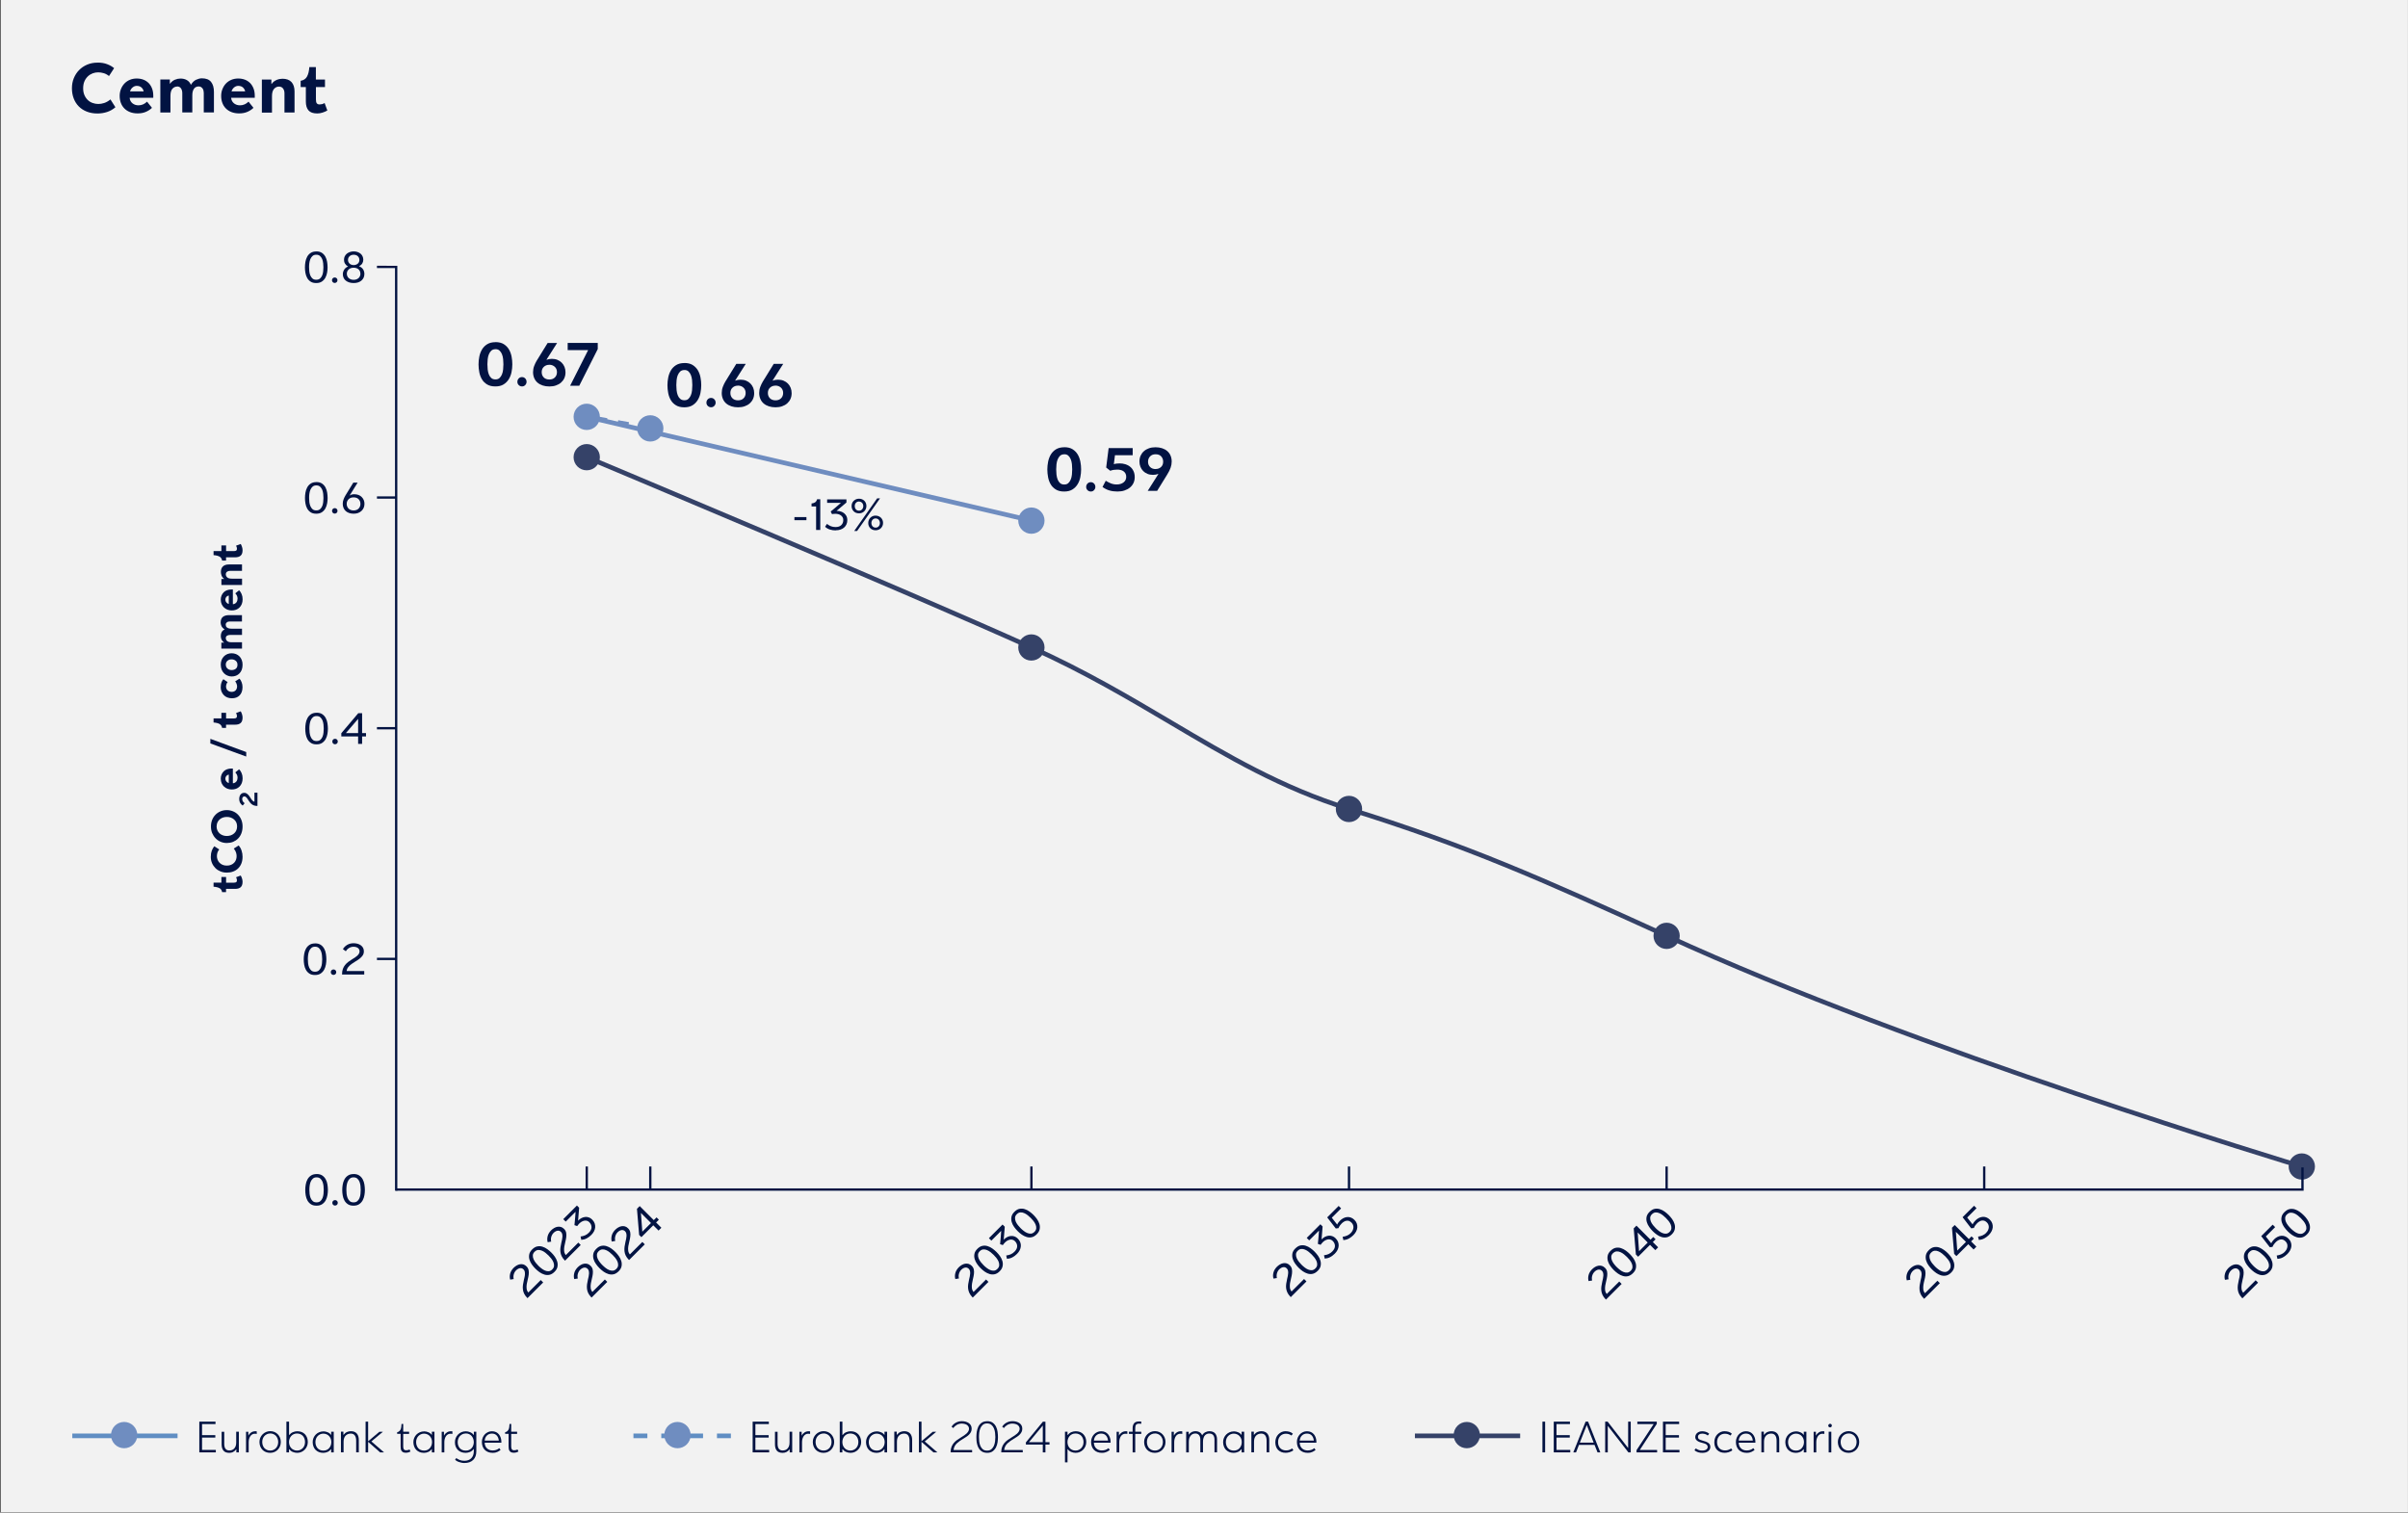 <?xml version="1.0" encoding="UTF-8"?>
<svg id="Layer_1" data-name="Layer 1" xmlns="http://www.w3.org/2000/svg" xmlns:xlink="http://www.w3.org/1999/xlink" viewBox="0 0 518.9 325.98">
  <rect x="0" y="0" width="518.9" height="325.98" fill="#333333" stroke="none"/>
  <defs>
    <style>
      .cls-1 {
        fill: #021342;
      }

      .cls-2 {
        fill: #6f8dc0;
      }

      .cls-3 {
        fill: #354268;
      }

      .cls-4 {
        clip-path: url(#clippath-4);
      }

      .cls-5 {
        fill: #608ec3;
      }

      .cls-6 {
        fill: none;
      }

      .cls-7 {
        clip-path: url(#clippath-1);
      }

      .cls-8 {
        fill: #f2f2f2;
      }

      .cls-9 {
        clip-path: url(#clippath-3);
      }

      .cls-10 {
        clip-path: url(#clippath-2);
      }

      .cls-11 {
        clip-path: url(#clippath);
      }
    </style>
    <clipPath id="clippath">
      <rect class="cls-6" x=".15" y="-.07" width="518.74" height="325.98"/>
    </clipPath>
    <clipPath id="clippath-1">
      <rect class="cls-6" x=".15" y="-.07" width="518.74" height="325.98"/>
    </clipPath>
    <clipPath id="clippath-2">
      <rect class="cls-6" x=".15" y="-.07" width="518.74" height="325.98"/>
    </clipPath>
    <clipPath id="clippath-3">
      <rect class="cls-6" x=".15" y="-.07" width="518.74" height="325.98"/>
    </clipPath>
    <clipPath id="clippath-4">
      <rect class="cls-6" x=".15" y="-.07" width="518.74" height="325.98"/>
    </clipPath>
  </defs>
  <rect class="cls-8" x=".15" y="-.07" width="518.74" height="325.98"/>
  <g>
    <path class="cls-1" d="M46.51,313.01h-3.56v-6.62h3.49v.52h-2.9v2.39h2.86v.52h-2.86v2.66h2.97v.53Z"/>
    <path class="cls-1" d="M48.32,308.56v2.61c0,.95.37,1.43,1.1,1.43.21,0,.4-.04.58-.1.18-.07.34-.18.47-.32s.24-.32.32-.54c.08-.22.11-.48.11-.78v-2.3h.57v4.45h-.54v-.64s-.02-.01-.03-.01c-.22.27-.45.46-.69.58-.24.12-.5.17-.79.17-.57,0-.99-.15-1.25-.46-.27-.31-.41-.76-.41-1.35v-2.73h.56Z"/>
    <path class="cls-1" d="M54.91,308.99c-.21,0-.39.05-.55.14s-.3.22-.42.39c-.11.17-.2.36-.26.58-.06.22-.09.46-.09.72v2.19h-.57v-4.44h.49v.79s.02.01.03.01c.15-.29.36-.51.61-.67.25-.16.54-.24.88-.24.04,0,.09,0,.15,0,.06,0,.11.01.15.03v.55c-.07-.02-.15-.03-.22-.04s-.14,0-.19,0Z"/>
    <path class="cls-1" d="M58.23,313.11c-.36,0-.68-.06-.97-.18-.29-.12-.53-.29-.73-.5-.2-.21-.35-.46-.46-.74-.1-.28-.16-.59-.16-.92s.06-.63.18-.91c.12-.28.29-.53.5-.74s.46-.38.74-.5.58-.18.9-.18.64.06.92.18c.28.12.52.29.72.5s.36.46.47.74c.11.28.17.58.17.91s-.06.63-.17.92c-.12.28-.28.53-.48.74-.2.21-.45.38-.73.5-.28.12-.58.18-.91.18ZM58.23,308.94c-.26,0-.5.05-.71.15-.21.1-.39.23-.54.39-.15.17-.27.36-.35.58-.08.22-.12.46-.12.71s.04.5.12.73c.08.23.19.42.33.58.15.16.33.29.54.39.22.1.46.15.73.15s.51-.05.72-.15c.21-.1.39-.23.54-.4.15-.17.26-.36.34-.58.08-.22.12-.46.12-.72s-.04-.48-.12-.7c-.08-.22-.2-.42-.34-.59-.15-.17-.33-.3-.55-.4-.21-.1-.45-.15-.71-.15Z"/>
    <path class="cls-1" d="M62.28,312.36v.65h-.56v-6.62h.57v2.87h.05c.2-.26.46-.47.77-.6.31-.13.62-.2.95-.2.36,0,.68.06.96.17.28.12.52.28.71.49.19.21.34.45.44.73.1.28.16.59.16.92s-.06.63-.18.92c-.12.28-.28.53-.49.74-.21.21-.45.38-.73.5-.28.12-.58.18-.9.18s-.65-.07-.96-.2c-.31-.13-.55-.33-.74-.58l-.05.03ZM64.01,312.62c.26,0,.49-.05.7-.15.21-.1.39-.23.55-.39.15-.17.27-.36.35-.58.08-.22.12-.46.12-.72s-.04-.5-.12-.72c-.08-.22-.19-.42-.33-.58s-.33-.3-.54-.39-.46-.15-.73-.15-.52.05-.73.15c-.21.1-.39.23-.54.4s-.26.37-.34.59c-.08.22-.12.46-.12.7s.04.49.12.72c.08.22.2.42.35.58.15.17.33.3.55.39.21.1.45.15.71.15Z"/>
    <path class="cls-1" d="M69.68,308.48c.32,0,.63.07.94.2.31.13.55.32.72.57h.02v-.69h.56v4.45h-.56v-.7h-.02c-.2.26-.45.47-.75.6-.3.13-.6.2-.92.2-.36,0-.68-.06-.96-.17-.28-.12-.52-.28-.72-.48-.2-.21-.35-.45-.45-.74-.1-.28-.16-.59-.16-.92s.06-.63.18-.91.28-.52.49-.73c.21-.21.45-.37.73-.49.28-.12.58-.18.9-.18ZM69.69,308.97c-.26,0-.5.05-.71.15-.21.1-.39.23-.54.39-.15.16-.27.36-.35.58-.08.22-.12.46-.12.71,0,.26.04.5.12.72.08.22.19.42.33.58.15.17.33.3.54.39.22.09.46.14.73.14s.51-.05.72-.15c.21-.1.39-.23.53-.4.15-.17.26-.37.34-.58.08-.22.12-.46.12-.71s-.04-.48-.12-.7-.2-.41-.35-.58c-.15-.17-.33-.3-.54-.39s-.44-.15-.71-.15Z"/>
    <path class="cls-1" d="M76.75,313.01v-2.55c0-.47-.1-.83-.29-1.1-.2-.27-.49-.4-.87-.4-.21,0-.4.04-.59.1-.19.07-.35.18-.5.32s-.26.33-.34.54c-.08.22-.12.48-.12.78v2.3h-.57v-4.45h.53v.67h.04c.24-.3.49-.5.76-.61s.54-.16.82-.16c.56,0,.98.17,1.27.5s.43.8.43,1.39v2.66h-.57Z"/>
    <path class="cls-1" d="M80.03,310.65l2.72,2.36h-.84l-2.58-2.27v2.27h-.55v-6.62h.55v4.22l2.43-2.04h.75l-2.48,2.08Z"/>
    <path class="cls-1" d="M86.89,306.88v1.68h1.27v.47h-1.27v2.71c0,.25.04.45.13.6.09.15.26.22.53.22.13,0,.26-.02.38-.05.12-.04.23-.08.33-.12l.19.44c-.09.05-.23.11-.41.17s-.37.09-.58.09c-.23,0-.42-.04-.57-.1-.15-.07-.26-.17-.35-.29s-.14-.26-.17-.43c-.03-.17-.04-.35-.04-.54v-2.71h-.75v-.35c.21-.05.38-.13.5-.25s.21-.26.28-.42c.06-.16.1-.34.12-.54s.03-.39.05-.58h.38Z"/>
    <path class="cls-1" d="M91.38,308.48c.32,0,.63.07.94.2.31.13.55.32.72.57h.02v-.69h.56v4.45h-.56v-.7h-.02c-.2.26-.45.47-.75.6-.3.13-.6.2-.92.2-.36,0-.68-.06-.96-.17-.28-.12-.52-.28-.72-.48-.2-.21-.35-.45-.45-.74-.1-.28-.16-.59-.16-.92s.06-.63.18-.91.28-.52.49-.73c.21-.21.45-.37.73-.49.28-.12.58-.18.9-.18ZM91.39,308.97c-.26,0-.5.05-.71.15-.21.1-.39.23-.54.39-.15.16-.27.36-.35.58-.08.22-.12.46-.12.71,0,.26.04.5.12.72.08.22.19.42.33.58.15.17.33.3.54.39.22.09.46.14.73.14s.51-.05.72-.15c.21-.1.39-.23.53-.4.15-.17.26-.37.34-.58.08-.22.12-.46.12-.71s-.04-.48-.12-.7-.2-.41-.35-.58c-.15-.17-.33-.3-.54-.39s-.44-.15-.71-.15Z"/>
    <path class="cls-1" d="M97.07,308.99c-.21,0-.39.05-.55.14s-.3.22-.42.39c-.11.17-.2.36-.26.58-.06.22-.09.46-.09.72v2.19h-.57v-4.44h.49v.79s.02.01.03.01c.15-.29.36-.51.61-.67.25-.16.54-.24.88-.24.04,0,.09,0,.15,0,.06,0,.11.01.15.03v.55c-.07-.02-.15-.03-.22-.04s-.14,0-.19,0Z"/>
    <path class="cls-1" d="M98.32,314.24c.23.16.48.3.75.41s.61.17,1,.17c.63,0,1.13-.18,1.49-.55.36-.37.54-.87.54-1.51v-.46h-.05c-.2.27-.45.48-.76.61-.31.13-.62.2-.94.2-.36,0-.68-.06-.97-.17-.29-.11-.53-.27-.73-.47-.2-.2-.35-.44-.46-.72-.11-.28-.16-.59-.16-.93s.06-.63.18-.92c.12-.29.29-.54.5-.75.21-.21.46-.38.74-.5s.59-.18.92-.18.64.07.96.2c.31.13.55.33.73.58l.05-.03v-.66h.53v4.22c0,.79-.22,1.4-.67,1.85-.45.45-1.09.67-1.92.67-.21,0-.42-.02-.62-.07-.2-.04-.39-.1-.57-.16-.18-.06-.33-.14-.47-.22s-.25-.16-.33-.24l.27-.38ZM100.37,308.94c-.26,0-.5.05-.71.15s-.4.24-.56.41-.27.37-.35.59-.12.47-.12.73.04.5.12.72c.08.22.19.41.34.58.15.16.33.29.55.38.22.09.46.13.75.13s.51-.05.72-.15c.21-.1.39-.23.54-.4.15-.17.26-.36.33-.58.08-.22.12-.45.12-.69,0-.25-.04-.49-.12-.72-.08-.23-.19-.43-.34-.6s-.33-.31-.54-.41c-.21-.1-.45-.15-.71-.15Z"/>
    <path class="cls-1" d="M107.86,312.49c-.06.05-.14.11-.24.18-.1.07-.23.14-.37.21-.14.07-.3.12-.48.17-.18.04-.38.06-.61.06-.36,0-.68-.05-.97-.17-.29-.11-.53-.27-.73-.47s-.35-.45-.46-.74-.16-.61-.16-.96c0-.33.05-.63.17-.91.11-.28.26-.52.46-.73s.42-.37.68-.49c.26-.12.55-.18.86-.18.33,0,.62.06.87.18.25.12.46.28.63.49s.3.45.39.72c.09.28.14.57.14.88v.1s0,.07-.01.1h-3.59c0,.27.06.51.15.72.09.21.22.38.37.52.15.14.33.25.53.32.2.07.42.11.65.11.28,0,.53-.04.76-.11.23-.07.46-.2.69-.39l.28.39ZM106.01,308.96c-.44,0-.8.14-1.08.41s-.44.64-.49,1.1h3.05c-.05-.46-.2-.83-.45-1.1-.25-.27-.6-.41-1.03-.41Z"/>
    <path class="cls-1" d="M110.16,306.88v1.68h1.27v.47h-1.27v2.71c0,.25.04.45.13.6.09.15.26.22.53.22.13,0,.26-.02.38-.05.12-.04.23-.08.33-.12l.19.44c-.09.05-.23.11-.41.17s-.37.09-.58.09c-.23,0-.42-.04-.57-.1-.15-.07-.26-.17-.35-.29s-.14-.26-.17-.43c-.03-.17-.04-.35-.04-.54v-2.71h-.75v-.35c.21-.05.38-.13.5-.25s.21-.26.28-.42c.06-.16.1-.34.12-.54s.03-.39.05-.58h.38Z"/>
  </g>
  <rect class="cls-5" x="15.58" y="308.95" width="22.68" height="1"/>
  <g class="cls-11">
    <path class="cls-2" d="M29.59,309.28c0,1.57-1.27,2.84-2.84,2.84s-2.83-1.27-2.83-2.84,1.27-2.83,2.83-2.83,2.84,1.27,2.84,2.83"/>
  </g>
  <g>
    <path class="cls-1" d="M332.38,313.01v-6.62h.58v6.62h-.58Z"/>
    <path class="cls-1" d="M338.38,313.01h-3.56v-6.62h3.49v.52h-2.9v2.39h2.86v.52h-2.86v2.66h2.97v.53Z"/>
    <path class="cls-1" d="M342.22,306.39l2.63,6.62h-.6l-.64-1.61h-3.36l-.63,1.61h-.59l2.65-6.62h.54ZM340.44,310.91h2.98l-1.47-3.74h-.04l-1.47,3.74Z"/>
    <path class="cls-1" d="M350.9,313.01l-4.41-5.68h-.03v5.68h-.56v-6.62h.53l4.38,5.64h.04v-5.64h.56v6.62h-.51Z"/>
    <path class="cls-1" d="M352.66,312.53l3.69-5.62h-3.52v-.52h4.19v.48l-3.66,5.62h3.73v.52h-4.43v-.48Z"/>
    <path class="cls-1" d="M361.91,313.01h-3.56v-6.62h3.49v.52h-2.9v2.39h2.86v.52h-2.86v2.66h2.97v.53Z"/>
    <path class="cls-1" d="M366.81,308.46c.25,0,.5.04.77.12.27.08.52.21.74.42l-.31.37c-.22-.17-.43-.27-.62-.32-.2-.05-.39-.08-.58-.08-.29,0-.52.07-.68.2-.16.13-.24.3-.24.51s.07.36.2.47.38.21.75.31c.27.08.52.16.73.23.21.08.39.17.54.27s.26.22.33.36c.08.14.12.31.12.51,0,.37-.15.67-.46.92s-.72.36-1.26.36c-.13,0-.28,0-.42-.02-.15-.02-.3-.05-.45-.09-.15-.04-.29-.1-.44-.18-.14-.07-.27-.16-.39-.27l.29-.39c.15.11.34.22.56.31.22.1.48.15.78.15.4,0,.7-.07.91-.22.21-.14.31-.33.31-.56,0-.13-.03-.25-.09-.34-.06-.09-.15-.17-.25-.24s-.22-.12-.37-.17c-.14-.05-.29-.09-.45-.13-.17-.04-.34-.09-.52-.15-.18-.06-.34-.14-.48-.23-.15-.09-.27-.21-.37-.35-.1-.14-.15-.31-.15-.51,0-.17.04-.34.11-.49s.17-.29.3-.4.29-.2.47-.27c.19-.07.4-.1.63-.1Z"/>
    <path class="cls-1" d="M371.67,308.46c.26,0,.53.04.79.11.27.07.51.21.74.42l-.3.39c-.21-.16-.43-.26-.64-.32-.21-.05-.4-.07-.57-.07-.2,0-.4.03-.6.1s-.38.18-.54.33-.29.34-.39.57c-.1.23-.15.5-.15.81,0,.29.04.54.13.76.09.22.21.41.36.56.15.15.33.27.54.35.21.08.44.12.69.12.28,0,.53-.04.75-.13.22-.09.41-.19.57-.3l.26.39c-.12.1-.25.19-.39.25-.14.07-.28.13-.43.17-.15.04-.29.08-.44.1-.15.02-.28.03-.41.03-.34,0-.65-.05-.92-.16-.27-.11-.5-.26-.7-.45-.19-.19-.34-.43-.44-.71-.1-.28-.16-.58-.16-.92,0-.36.06-.69.17-.99.12-.3.28-.55.49-.76.21-.21.45-.37.71-.49.27-.12.56-.17.88-.17Z"/>
    <path class="cls-1" d="M378.09,312.49c-.06.05-.14.11-.24.18-.1.07-.23.14-.37.21-.14.07-.3.12-.48.17-.18.04-.38.06-.61.06-.36,0-.68-.05-.97-.17-.29-.11-.53-.27-.73-.47s-.35-.45-.46-.74-.16-.61-.16-.96c0-.33.05-.63.17-.91.11-.28.26-.52.46-.73s.42-.37.68-.49c.26-.12.55-.18.86-.18.33,0,.62.06.87.18.25.12.46.28.63.49s.3.45.39.72c.09.28.14.57.14.88v.1s0,.07-.01.1h-3.59c0,.27.06.51.15.72.09.21.22.38.37.52.15.14.33.25.53.32.2.07.42.11.65.11.28,0,.53-.04.76-.11.23-.07.46-.2.69-.39l.28.39ZM376.24,308.96c-.44,0-.8.14-1.08.41s-.44.64-.49,1.1h3.05c-.05-.46-.2-.83-.45-1.1-.25-.27-.6-.41-1.03-.41Z"/>
    <path class="cls-1" d="M382.84,313.01v-2.55c0-.47-.1-.83-.29-1.1-.2-.27-.49-.4-.87-.4-.21,0-.4.04-.59.1-.19.07-.35.18-.5.32s-.26.33-.34.54c-.08.22-.12.48-.12.78v2.3h-.57v-4.45h.53v.67h.04c.24-.3.49-.5.76-.61s.54-.16.82-.16c.56,0,.98.17,1.27.5s.43.8.43,1.39v2.66h-.57Z"/>
    <path class="cls-1" d="M387.02,308.48c.32,0,.63.07.94.2.31.13.55.32.72.57h.02v-.69h.56v4.45h-.56v-.7h-.02c-.2.26-.45.47-.75.6-.3.13-.6.2-.92.2-.36,0-.68-.06-.96-.17-.28-.12-.52-.28-.72-.48-.2-.21-.35-.45-.45-.74-.1-.28-.16-.59-.16-.92s.06-.63.18-.91.28-.52.49-.73c.21-.21.45-.37.73-.49.28-.12.58-.18.9-.18ZM387.03,308.97c-.26,0-.5.05-.71.15-.21.1-.39.23-.54.39-.15.16-.27.36-.35.58-.08.22-.12.46-.12.71,0,.26.04.5.12.72.08.22.19.42.33.58.15.17.33.3.54.39.22.09.46.14.73.14s.51-.05.72-.15c.21-.1.39-.23.53-.4.15-.17.26-.37.34-.58.08-.22.12-.46.12-.71s-.04-.48-.12-.7-.2-.41-.35-.58c-.15-.17-.33-.3-.54-.39s-.44-.15-.71-.15Z"/>
    <path class="cls-1" d="M392.71,308.99c-.21,0-.39.05-.55.14s-.3.22-.42.39c-.11.17-.2.36-.26.58-.06.22-.09.46-.09.72v2.19h-.57v-4.44h.49v.79s.02.01.03.01c.15-.29.36-.51.61-.67.25-.16.54-.24.88-.24.04,0,.09,0,.15,0,.06,0,.11.01.15.03v.55c-.07-.02-.15-.03-.22-.04s-.14,0-.19,0Z"/>
    <path class="cls-1" d="M394.74,307.24c0,.11-.03.2-.1.27s-.16.11-.28.11-.21-.04-.28-.11c-.07-.07-.11-.16-.11-.27,0-.1.04-.19.12-.27.08-.08.17-.12.27-.12.11,0,.21.04.28.11s.1.17.1.28ZM394.06,313.01v-4.45h.57v4.45h-.57Z"/>
    <path class="cls-1" d="M398.36,313.11c-.36,0-.68-.06-.97-.18-.29-.12-.53-.29-.73-.5-.2-.21-.35-.46-.46-.74-.1-.28-.16-.59-.16-.92s.06-.63.18-.91c.12-.28.29-.53.5-.74s.46-.38.74-.5.58-.18.9-.18.64.06.92.18c.28.12.52.29.72.5s.36.46.47.74c.11.28.17.58.17.91s-.06.63-.17.92c-.12.28-.28.53-.48.74-.2.21-.45.38-.73.5-.28.12-.58.18-.91.18ZM398.36,308.94c-.26,0-.5.05-.71.15-.21.1-.39.23-.54.39-.15.17-.27.36-.35.58-.08.22-.12.46-.12.71s.04.5.12.73c.08.23.19.42.33.58.15.16.33.29.54.39.22.1.46.15.73.15s.51-.05.72-.15c.21-.1.39-.23.54-.4.15-.17.26-.36.34-.58.08-.22.12-.46.12-.72s-.04-.48-.12-.7c-.08-.22-.2-.42-.34-.59-.15-.17-.33-.3-.55-.4-.21-.1-.45-.15-.71-.15Z"/>
  </g>
  <g class="cls-7">
    <rect class="cls-3" x="304.9" y="308.95" width="22.68" height="1"/>
    <path class="cls-3" d="M318.91,309.28c0,1.57-1.27,2.84-2.83,2.84s-2.83-1.27-2.83-2.84,1.27-2.83,2.83-2.83,2.83,1.27,2.83,2.83"/>
  </g>
  <g>
    <path class="cls-1" d="M165.75,313.01h-3.56v-6.62h3.49v.52h-2.9v2.39h2.86v.52h-2.86v2.66h2.97v.53Z"/>
    <path class="cls-1" d="M167.56,308.56v2.61c0,.95.37,1.43,1.1,1.43.21,0,.4-.04.58-.1.18-.07.34-.18.47-.32s.24-.32.32-.54c.08-.22.11-.48.11-.78v-2.3h.57v4.45h-.54v-.64s-.02-.01-.03-.01c-.22.27-.45.46-.69.58-.24.12-.5.17-.79.17-.57,0-.99-.15-1.25-.46-.27-.31-.41-.76-.41-1.35v-2.73h.56Z"/>
    <path class="cls-1" d="M174.15,308.99c-.21,0-.39.05-.55.14s-.3.22-.42.39c-.11.17-.2.36-.26.58-.06.22-.09.46-.09.72v2.19h-.57v-4.44h.49v.79s.02.01.03.01c.15-.29.36-.51.61-.67.25-.16.54-.24.88-.24.04,0,.09,0,.15,0,.06,0,.11.01.15.03v.55c-.07-.02-.15-.03-.22-.04s-.14,0-.19,0Z"/>
    <path class="cls-1" d="M177.47,313.11c-.36,0-.68-.06-.97-.18-.29-.12-.53-.29-.73-.5-.2-.21-.35-.46-.46-.74-.1-.28-.16-.59-.16-.92s.06-.63.18-.91c.12-.28.29-.53.5-.74s.46-.38.74-.5.58-.18.9-.18.64.06.92.18c.28.12.52.29.72.5s.36.46.47.74c.11.28.17.58.17.91s-.06.63-.17.92c-.12.28-.28.53-.48.74-.2.21-.45.38-.73.5-.28.12-.58.18-.91.18ZM177.47,308.94c-.26,0-.5.05-.71.15-.21.1-.39.23-.54.39-.15.17-.27.36-.35.58-.08.22-.12.46-.12.71s.04.5.12.73c.08.23.19.42.33.58.15.16.33.29.54.39.22.1.46.15.73.15s.51-.05.72-.15c.21-.1.39-.23.54-.4.15-.17.26-.36.34-.58.08-.22.12-.46.12-.72s-.04-.48-.12-.7c-.08-.22-.2-.42-.34-.59-.15-.17-.33-.3-.55-.4-.21-.1-.45-.15-.71-.15Z"/>
    <path class="cls-1" d="M181.52,312.36v.65h-.56v-6.62h.57v2.87h.05c.2-.26.46-.47.77-.6.31-.13.62-.2.95-.2.36,0,.68.06.96.17.28.12.52.28.71.49.19.21.34.45.44.73.1.28.16.59.16.92s-.06.63-.18.92c-.12.28-.28.53-.49.74-.21.21-.45.38-.73.5-.28.12-.58.18-.9.18s-.65-.07-.96-.2c-.31-.13-.55-.33-.74-.58l-.05.03ZM183.25,312.62c.26,0,.49-.05.7-.15.21-.1.39-.23.55-.39.15-.17.27-.36.35-.58.08-.22.12-.46.12-.72s-.04-.5-.12-.72c-.08-.22-.19-.42-.33-.58s-.33-.3-.54-.39-.46-.15-.73-.15-.52.05-.73.15c-.21.1-.39.23-.54.4s-.26.37-.34.59c-.08.22-.12.46-.12.7s.04.49.12.72c.08.22.2.42.35.58.15.17.33.3.55.39.21.1.45.15.71.15Z"/>
    <path class="cls-1" d="M188.92,308.48c.32,0,.63.07.94.2.31.13.55.32.72.57h.02v-.69h.56v4.45h-.56v-.7h-.02c-.2.26-.45.47-.75.6-.3.13-.6.2-.92.2-.36,0-.68-.06-.96-.17-.28-.12-.52-.28-.72-.48-.2-.21-.35-.45-.45-.74-.1-.28-.16-.59-.16-.92s.06-.63.18-.91.28-.52.49-.73c.21-.21.45-.37.73-.49.28-.12.58-.18.9-.18ZM188.93,308.97c-.26,0-.5.05-.71.15-.21.1-.39.23-.54.39-.15.16-.27.36-.35.58-.08.22-.12.46-.12.71,0,.26.04.5.12.72.08.22.19.42.33.58.15.17.33.3.54.39.22.09.46.14.73.14s.51-.05.72-.15c.21-.1.39-.23.53-.4.15-.17.26-.37.34-.58.08-.22.12-.46.12-.71s-.04-.48-.12-.7-.2-.41-.35-.58c-.15-.17-.33-.3-.54-.39s-.44-.15-.71-.15Z"/>
    <path class="cls-1" d="M195.99,313.01v-2.55c0-.47-.1-.83-.29-1.1-.2-.27-.49-.4-.87-.4-.21,0-.4.04-.59.1-.19.07-.35.18-.5.32s-.26.33-.34.54c-.08.22-.12.48-.12.78v2.3h-.57v-4.45h.53v.67h.04c.24-.3.49-.5.76-.61s.54-.16.82-.16c.56,0,.98.17,1.27.5s.43.8.43,1.39v2.66h-.57Z"/>
    <path class="cls-1" d="M199.27,310.65l2.72,2.36h-.84l-2.58-2.27v2.27h-.55v-6.62h.55v4.22l2.43-2.04h.75l-2.48,2.08Z"/>
    <path class="cls-1" d="M205.06,307.47c.22-.36.53-.65.92-.86.39-.21.82-.32,1.29-.32.28,0,.55.03.8.1.25.07.48.17.67.3.2.13.35.3.47.5.12.2.17.45.17.73s-.05.5-.16.71-.25.4-.42.57c-.17.17-.37.33-.59.47-.22.15-.45.29-.69.43-.25.15-.49.31-.72.47-.23.16-.44.33-.63.51s-.34.39-.46.62c-.12.23-.2.5-.23.8h4v.5h-4.63v-.08c0-.42.07-.79.19-1.09.12-.31.28-.59.48-.83.21-.25.45-.47.73-.67.28-.2.59-.4.92-.6.19-.11.38-.23.57-.36.19-.13.37-.26.53-.41s.29-.31.39-.48c.1-.17.15-.35.15-.54s-.04-.37-.13-.51-.2-.26-.35-.36c-.15-.09-.32-.16-.51-.2-.19-.04-.39-.07-.6-.07-.19,0-.38.03-.56.08-.18.05-.35.12-.5.21s-.29.19-.42.31c-.12.12-.23.24-.31.37l-.39-.3Z"/>
    <path class="cls-1" d="M212.71,306.29c.51,0,.91.11,1.22.34s.54.51.71.85c.17.34.28.72.33,1.12.05.4.08.77.08,1.12s-.03.71-.08,1.1c-.06.39-.17.76-.34,1.1-.17.34-.41.62-.71.85-.3.23-.7.34-1.2.34-.33,0-.61-.05-.86-.15-.24-.1-.45-.24-.62-.41-.17-.17-.31-.37-.42-.59-.11-.22-.2-.46-.26-.71-.06-.25-.11-.51-.13-.77s-.03-.51-.03-.75c0-.35.03-.72.08-1.12.06-.4.17-.77.33-1.12.17-.34.4-.63.71-.85s.71-.34,1.2-.34ZM212.71,306.77c-.39,0-.7.1-.93.31-.23.2-.41.45-.53.75-.12.3-.2.62-.24.96-.04.34-.05.65-.05.93s.02.59.05.93c.04.34.12.66.24.95.12.29.3.54.53.74.23.2.54.29.93.29s.7-.1.93-.3c.23-.2.41-.45.54-.74.12-.29.21-.61.25-.95.04-.34.06-.64.06-.92s-.02-.59-.06-.93-.12-.66-.25-.96c-.12-.3-.3-.55-.54-.75-.23-.2-.54-.31-.93-.31Z"/>
    <path class="cls-1" d="M215.97,307.47c.22-.36.53-.65.92-.86.39-.21.82-.32,1.29-.32.28,0,.55.03.8.1.25.07.48.17.67.3.2.13.35.3.47.5.12.2.17.45.17.73s-.05.5-.16.71-.25.4-.42.57c-.17.17-.37.33-.59.47-.22.15-.45.29-.69.43-.25.15-.49.31-.72.47-.23.16-.44.33-.63.51s-.34.39-.46.62c-.12.23-.2.5-.23.8h4v.5h-4.63v-.08c0-.42.07-.79.19-1.09.12-.31.28-.59.48-.83.21-.25.45-.47.73-.67.28-.2.59-.4.92-.6.19-.11.38-.23.57-.36.19-.13.37-.26.53-.41s.29-.31.39-.48c.1-.17.15-.35.15-.54s-.04-.37-.13-.51-.2-.26-.35-.36c-.15-.09-.32-.16-.51-.2-.19-.04-.39-.07-.6-.07-.19,0-.38.03-.56.08-.18.05-.35.12-.5.21s-.29.19-.42.31c-.12.12-.23.24-.31.37l-.39-.3Z"/>
    <path class="cls-1" d="M221.07,310.85l3.66-4.45h.55v4.42h.88v.5h-.88v1.69h-.57v-1.69h-3.64v-.47ZM224.71,310.82v-3.6l-2.99,3.6h2.99Z"/>
    <path class="cls-1" d="M230.04,312.36v2.8h-.55v-6.6h.55v.7h.05c.2-.26.46-.47.76-.6.31-.13.62-.2.95-.2.36,0,.68.06.96.17.28.12.52.28.71.49.19.21.34.45.45.73.1.28.16.59.16.92s-.06.63-.18.92c-.12.28-.28.53-.49.74-.21.21-.45.38-.73.5s-.58.18-.9.18-.64-.07-.95-.2c-.31-.13-.55-.33-.73-.58l-.05.03ZM231.76,312.62c.26,0,.5-.05.71-.15s.39-.23.54-.39c.15-.17.27-.36.36-.58.08-.22.12-.46.12-.72s-.04-.5-.12-.72c-.08-.22-.19-.42-.33-.58s-.33-.3-.54-.39c-.22-.1-.46-.15-.74-.15s-.52.05-.73.15c-.21.1-.39.23-.54.4-.15.17-.26.37-.34.59-.08.22-.12.46-.12.7s.04.49.12.72c.08.22.2.42.35.58.15.17.33.3.54.39.21.1.45.15.71.15Z"/>
    <path class="cls-1" d="M239.14,312.49c-.06.05-.14.11-.24.18-.1.07-.23.14-.37.21-.14.07-.3.12-.48.17-.18.04-.38.06-.61.06-.36,0-.68-.05-.97-.17-.29-.11-.53-.27-.73-.47s-.35-.45-.46-.74-.16-.61-.16-.96c0-.33.05-.63.17-.91.11-.28.26-.52.46-.73s.42-.37.68-.49c.26-.12.55-.18.86-.18.33,0,.62.06.87.18.25.12.46.28.63.49s.3.45.39.72c.09.28.14.57.14.88v.1s0,.07-.01.1h-3.59c0,.27.06.51.15.72.09.21.22.38.37.52.15.14.33.25.53.32.2.07.42.11.65.11.28,0,.53-.04.76-.11.23-.07.46-.2.69-.39l.28.39ZM237.29,308.96c-.44,0-.8.14-1.08.41s-.44.64-.49,1.1h3.05c-.05-.46-.2-.83-.45-1.1-.25-.27-.6-.41-1.03-.41Z"/>
    <path class="cls-1" d="M242.51,308.99c-.21,0-.39.05-.55.14s-.3.22-.42.39c-.11.17-.2.36-.26.58-.06.22-.09.46-.09.72v2.19h-.57v-4.44h.49v.79s.02.01.03.01c.15-.29.36-.51.61-.67.25-.16.54-.24.88-.24.04,0,.09,0,.15,0,.06,0,.11.01.15.03v.55c-.07-.02-.15-.03-.22-.04s-.14,0-.19,0Z"/>
    <path class="cls-1" d="M245.93,306.85c-.16-.02-.31-.03-.45-.03-.32,0-.54.08-.67.23-.12.15-.18.39-.18.73v.78h1.3v.47h-1.3v3.98h-.56v-3.98h-.8v-.47h.8v-.76c0-.45.11-.8.32-1.06.21-.26.56-.39,1.04-.39.06,0,.13,0,.22,0,.09,0,.18.02.28.03v.46Z"/>
    <path class="cls-1" d="M248.87,313.11c-.36,0-.68-.06-.97-.18-.29-.12-.53-.29-.73-.5-.2-.21-.35-.46-.46-.74-.1-.28-.16-.59-.16-.92s.06-.63.18-.91c.12-.28.29-.53.5-.74s.46-.38.74-.5.58-.18.9-.18.64.06.92.18c.28.12.52.29.72.5s.36.46.47.74c.11.28.17.58.17.91s-.06.63-.17.92c-.12.28-.28.53-.48.74-.2.21-.45.38-.73.5-.28.12-.58.18-.91.18ZM248.87,308.94c-.26,0-.5.05-.71.15-.21.1-.39.23-.54.39-.15.17-.27.36-.35.58-.08.22-.12.46-.12.71s.04.5.12.73c.08.23.19.42.33.58.15.16.33.29.54.39.22.1.46.15.73.15s.51-.05.72-.15c.21-.1.39-.23.54-.4.15-.17.26-.36.34-.58.08-.22.12-.46.12-.72s-.04-.48-.12-.7c-.08-.22-.2-.42-.34-.59-.15-.17-.33-.3-.55-.4-.21-.1-.45-.15-.71-.15Z"/>
    <path class="cls-1" d="M254.35,308.99c-.21,0-.39.05-.55.14s-.3.22-.42.39c-.11.17-.2.36-.26.58-.06.22-.09.46-.09.72v2.19h-.57v-4.44h.49v.79s.02.01.03.01c.15-.29.36-.51.61-.67.25-.16.54-.24.88-.24.04,0,.09,0,.15,0,.06,0,.11.01.15.03v.55c-.07-.02-.15-.03-.22-.04s-.14,0-.19,0Z"/>
    <path class="cls-1" d="M261.71,313.01v-2.72c0-.44-.09-.77-.28-1-.19-.23-.47-.34-.86-.34-.17,0-.33.03-.49.09s-.3.17-.43.3c-.13.14-.23.32-.3.55-.08.23-.12.5-.12.82v2.29h-.57v-2.72c0-.44-.09-.77-.29-1-.19-.23-.46-.34-.79-.34-.19,0-.37.04-.54.11-.17.07-.31.18-.44.33s-.23.33-.31.55c-.07.22-.11.49-.11.79v2.29h-.57v-4.44h.54v.61s.02,0,.03,0c.11-.15.22-.27.34-.36s.25-.17.37-.23c.12-.05.25-.09.37-.11.12-.02.24-.03.35-.03.35,0,.65.08.9.23.25.16.43.38.54.66.19-.32.43-.55.71-.68s.55-.21.8-.21c.59,0,1.02.16,1.29.48.27.32.41.76.41,1.31v2.76h-.56Z"/>
    <path class="cls-1" d="M265.87,308.48c.32,0,.63.07.94.2.31.13.55.32.72.57h.02v-.69h.56v4.45h-.56v-.7h-.02c-.2.26-.45.47-.75.6-.3.13-.6.2-.92.2-.36,0-.68-.06-.96-.17-.28-.12-.52-.28-.72-.48-.2-.21-.35-.45-.45-.74-.1-.28-.16-.59-.16-.92s.06-.63.18-.91.28-.52.49-.73c.21-.21.45-.37.73-.49.28-.12.58-.18.9-.18ZM265.88,308.97c-.26,0-.5.05-.71.15-.21.1-.39.23-.54.39-.15.16-.27.36-.35.58-.08.22-.12.46-.12.71,0,.26.04.5.12.72.08.22.19.42.33.58.15.17.33.3.54.39.22.09.46.14.73.14s.51-.05.72-.15c.21-.1.39-.23.53-.4.15-.17.26-.37.34-.58.08-.22.12-.46.12-.71s-.04-.48-.12-.7-.2-.41-.35-.58c-.15-.17-.33-.3-.54-.39s-.44-.15-.71-.15Z"/>
    <path class="cls-1" d="M272.94,313.01v-2.55c0-.47-.1-.83-.29-1.1-.2-.27-.49-.4-.87-.4-.21,0-.4.04-.59.1-.19.07-.35.18-.5.32s-.26.33-.34.54c-.08.22-.12.48-.12.78v2.3h-.57v-4.45h.53v.67h.04c.24-.3.49-.5.76-.61s.54-.16.82-.16c.56,0,.98.17,1.27.5s.43.8.43,1.39v2.66h-.57Z"/>
    <path class="cls-1" d="M277.07,308.46c.26,0,.53.04.79.11.27.07.51.21.74.42l-.3.39c-.21-.16-.43-.26-.64-.32-.21-.05-.4-.07-.57-.07-.2,0-.4.03-.6.1s-.38.18-.54.33-.29.34-.39.57c-.1.23-.15.5-.15.81,0,.29.04.54.13.76.09.22.21.41.36.56.15.15.33.27.54.35.21.08.44.12.69.12.28,0,.53-.04.75-.13.22-.09.41-.19.57-.3l.26.39c-.12.1-.25.19-.39.25-.14.07-.28.13-.43.17-.15.04-.29.08-.44.1-.15.02-.28.03-.41.03-.34,0-.65-.05-.92-.16-.27-.11-.5-.26-.7-.45-.19-.19-.34-.43-.44-.71-.1-.28-.16-.58-.16-.92,0-.36.06-.69.17-.99.12-.3.28-.55.49-.76.21-.21.45-.37.71-.49.27-.12.56-.17.88-.17Z"/>
    <path class="cls-1" d="M283.49,312.49c-.06.05-.14.11-.24.18-.1.07-.23.14-.37.21-.14.07-.3.12-.48.17-.18.04-.38.06-.61.06-.36,0-.68-.05-.97-.17-.29-.11-.53-.27-.73-.47s-.35-.45-.46-.74-.16-.61-.16-.96c0-.33.05-.63.17-.91.11-.28.26-.52.46-.73s.42-.37.68-.49c.26-.12.55-.18.86-.18.33,0,.62.06.87.18.25.12.46.28.63.49s.3.45.39.72c.09.28.14.57.14.88v.1s0,.07-.01.1h-3.59c0,.27.06.51.15.72.09.21.22.38.37.52.15.14.33.25.53.32.2.07.42.11.65.11.28,0,.53-.04.76-.11.23-.07.46-.2.69-.39l.28.39ZM281.64,308.96c-.44,0-.8.14-1.08.41s-.44.64-.49,1.1h3.05c-.05-.46-.2-.83-.45-1.1-.25-.27-.6-.41-1.03-.41Z"/>
  </g>
  <g class="cls-10">
    <path class="cls-5" d="M157.5,309.95h-3v-1h3v1ZM151.5,309.95h-3v-1h3v1ZM145.5,309.95h-3v-1h3v1ZM139.5,309.95h-3v-1h3v1Z"/>
    <path class="cls-2" d="M148.83,309.28c0,1.57-1.27,2.84-2.84,2.84s-2.84-1.27-2.84-2.84,1.27-2.83,2.84-2.83,2.84,1.27,2.84,2.83"/>
  </g>
  <g>
    <path class="cls-1" d="M123.75,275.67c-.12-.4-.12-.83-.01-1.28.11-.45.36-.87.74-1.26.2-.2.42-.37.66-.51.24-.14.48-.23.73-.27.25-.04.49-.03.73.04s.46.21.67.42c.24.24.39.51.45.81.06.3.06.62.02.95-.04.33-.11.68-.2,1.03-.09.35-.16.69-.22,1.03s-.06.66-.03.96.15.59.36.85l2.69-2.69.52.52-3.38,3.38-.08-.08c-.29-.3-.51-.6-.65-.9s-.23-.61-.26-.93-.03-.64.02-.98.12-.69.2-1.06c.05-.2.09-.4.14-.61.04-.21.07-.42.08-.62,0-.2-.01-.39-.05-.56-.04-.17-.13-.32-.25-.45-.12-.12-.25-.2-.38-.24-.14-.04-.28-.05-.43-.02-.15.03-.29.09-.43.17-.14.08-.28.19-.4.32s-.23.27-.31.43-.14.32-.18.49c-.04.17-.06.33-.05.49s.02.31.06.44l-.74.12Z"/>
    <path class="cls-1" d="M128.5,269.14c.36-.36.73-.57,1.11-.64.38-.07.75-.05,1.11.07.36.11.71.29,1.04.53s.63.49.88.75.5.55.73.88c.23.33.4.67.51,1.04.11.36.13.74.06,1.12-.07.38-.28.75-.64,1.1s-.71.56-1.08.64c-.37.08-.74.06-1.1-.05s-.71-.28-1.04-.51c-.33-.24-.63-.49-.9-.76s-.51-.55-.75-.89c-.24-.33-.41-.68-.52-1.05-.11-.37-.13-.74-.06-1.12s.28-.75.64-1.1ZM129.01,269.65c-.24.24-.37.5-.38.77-.02.27.04.54.15.82.12.27.27.53.47.78s.39.47.58.65.41.39.66.58c.25.2.5.35.77.46.27.11.53.16.8.14.27-.02.52-.15.76-.39s.36-.49.38-.76c.02-.27-.03-.54-.14-.81-.11-.27-.27-.52-.46-.77-.2-.24-.39-.46-.58-.65s-.41-.38-.65-.58-.51-.36-.78-.47c-.27-.12-.54-.17-.81-.15-.27.02-.52.14-.76.38Z"/>
  </g>
  <g>
    <path class="cls-1" d="M131.83,267.59c-.12-.4-.12-.83-.01-1.28.11-.45.36-.87.74-1.26.2-.2.42-.37.66-.51.24-.14.48-.23.73-.27.25-.04.49-.03.73.04s.46.21.67.42c.24.24.39.51.45.81s.06.62.02.95c-.04.34-.11.68-.2,1.03-.09.35-.16.69-.22,1.03s-.06.66-.03.96c.03.31.15.59.36.84l2.69-2.69.52.52-3.38,3.38-.08-.08c-.29-.3-.51-.6-.65-.9s-.23-.61-.26-.93-.03-.64.02-.98c.05-.34.12-.69.2-1.06.05-.2.09-.4.14-.61.04-.21.07-.42.08-.62,0-.2,0-.39-.05-.56s-.13-.33-.25-.45c-.12-.12-.25-.2-.39-.24-.14-.04-.28-.05-.43-.02-.15.03-.29.09-.43.17-.14.09-.28.19-.4.32s-.23.27-.31.43-.14.32-.18.49c-.04.16-.05.33-.05.49,0,.16.02.31.06.44l-.74.12Z"/>
    <path class="cls-1" d="M137.73,266.15l-.47-5.63.59-.59,3.03,3.03.6-.59.5.5-.6.59,1.14,1.14-.61.61-1.14-1.14-2.56,2.56-.49-.49ZM140.28,263.58l-2.17-2.17.3,4.04,1.87-1.87Z"/>
  </g>
  <g>
    <path class="cls-1" d="M109.94,275.79c-.12-.4-.12-.83-.01-1.28.11-.45.36-.87.74-1.26.2-.2.42-.37.66-.51s.48-.23.73-.27c.25-.04.49-.03.73.04s.46.21.67.42c.24.24.39.51.45.81.06.3.06.62.02.95-.04.33-.11.68-.2,1.03-.09.35-.16.69-.22,1.03s-.06.66-.03.96c.03.31.15.59.36.85l2.69-2.69.52.52-3.38,3.38-.08-.08c-.29-.3-.51-.6-.65-.9-.14-.3-.23-.61-.26-.93-.04-.32-.03-.65.02-.98.05-.34.12-.69.2-1.06.05-.2.09-.4.14-.61s.07-.41.08-.62c0-.2-.01-.39-.05-.56-.04-.17-.13-.32-.25-.45-.12-.12-.25-.2-.38-.24-.14-.04-.28-.05-.43-.02-.15.03-.29.09-.43.17-.14.09-.28.19-.4.32s-.23.27-.31.43-.14.32-.18.49c-.04.16-.05.33-.05.49s.02.31.06.44l-.74.12Z"/>
    <path class="cls-1" d="M114.69,269.26c.36-.36.73-.57,1.11-.64.38-.07.75-.05,1.11.07.36.11.71.29,1.04.53s.63.49.88.75c.26.25.5.55.73.87.23.33.4.67.51,1.04.11.36.13.73.06,1.12-.07.38-.28.75-.64,1.1-.35.35-.71.56-1.08.64-.37.08-.74.06-1.1-.05-.36-.11-.71-.28-1.04-.51-.33-.24-.63-.49-.9-.76s-.51-.56-.75-.89-.41-.68-.52-1.04c-.11-.37-.13-.74-.06-1.12.07-.38.28-.75.64-1.1ZM115.2,269.77c-.24.24-.37.5-.38.77-.02.27.04.55.15.82.12.27.27.53.47.78.2.25.39.46.58.65s.41.39.66.58.5.35.77.46c.27.11.54.16.8.14.27-.02.52-.15.76-.39.24-.24.36-.49.38-.76.02-.27-.03-.54-.14-.81-.11-.27-.27-.53-.46-.77-.2-.24-.39-.46-.58-.65-.19-.19-.41-.38-.65-.58s-.51-.36-.78-.47c-.27-.12-.54-.16-.81-.15-.27.02-.52.14-.76.38Z"/>
  </g>
  <g>
    <path class="cls-1" d="M118.02,267.71c-.12-.4-.12-.83-.01-1.28.11-.45.36-.87.74-1.26.2-.2.42-.37.66-.51.24-.14.48-.23.73-.27.25-.04.49-.03.73.04s.46.21.68.42c.24.24.39.51.45.81.06.3.06.62.02.96-.04.33-.11.68-.2,1.03-.09.35-.16.7-.22,1.03-.05.34-.06.66-.03.96.03.31.15.59.36.85l2.69-2.69.52.52-3.38,3.38-.08-.08c-.29-.3-.51-.6-.65-.9s-.23-.61-.27-.93c-.04-.32-.03-.65.02-.98.05-.34.12-.69.2-1.06.05-.2.09-.4.14-.61.04-.21.07-.42.08-.62,0-.2-.01-.39-.05-.56s-.13-.33-.25-.45c-.12-.12-.25-.2-.38-.24-.14-.04-.28-.05-.43-.02s-.29.08-.43.17c-.14.08-.28.19-.4.32s-.23.27-.31.43c-.08.16-.14.32-.18.49-.04.16-.06.33-.05.49,0,.16.02.31.06.44l-.74.12Z"/>
    <path class="cls-1" d="M127.44,266.13c-.32.32-.65.57-1.01.76-.36.19-.75.29-1.17.32l-.15-.72c.37-.05.7-.13.98-.26.29-.13.55-.31.8-.56.39-.39.58-.78.58-1.18s-.16-.76-.47-1.08c-.16-.16-.33-.26-.52-.31-.19-.05-.37-.06-.57-.02-.19.04-.38.11-.56.21-.18.11-.35.23-.5.38-.09.1-.18.19-.26.29-.08.1-.15.19-.21.28l-.59-.2c.04-.46.08-.85.11-1.17s.05-.6.07-.83c.02-.23.03-.41.04-.54,0-.14.01-.25.01-.33l-2.11,2.11-.53-.53,2.94-2.94.48.48-.23,2.79.08-.08c.2-.2.42-.36.67-.49.25-.13.51-.2.77-.23s.53,0,.79.09c.26.08.5.24.72.46.26.26.43.52.54.81.1.28.14.57.12.86-.02.29-.11.58-.25.86s-.34.54-.58.78Z"/>
  </g>
  <g>
    <path class="cls-1" d="M205.87,275.67c-.12-.4-.12-.83-.01-1.28.11-.45.36-.87.74-1.26.2-.2.42-.37.66-.51.24-.14.48-.23.73-.27s.49-.03.73.04.46.21.68.42c.24.24.39.51.45.81.06.3.06.62.02.95-.04.33-.11.68-.2,1.03-.09.35-.16.69-.21,1.03-.05.33-.06.66-.03.96.03.31.15.59.36.85l2.69-2.69.52.52-3.38,3.38-.08-.08c-.29-.3-.51-.6-.65-.91-.14-.3-.23-.61-.27-.93s-.03-.64.02-.98c.05-.34.12-.69.2-1.06.05-.2.09-.4.14-.61.04-.21.07-.42.08-.62,0-.2,0-.39-.05-.56-.04-.17-.13-.32-.25-.45-.12-.12-.25-.2-.38-.24-.14-.04-.28-.05-.43-.02-.15.03-.29.09-.43.17-.14.08-.28.19-.4.32-.13.13-.23.27-.31.43s-.14.32-.18.49c-.04.16-.06.33-.05.49s.02.31.06.44l-.74.12Z"/>
    <path class="cls-1" d="M210.62,269.14c.36-.36.73-.57,1.11-.64.38-.07.75-.05,1.11.07.36.11.71.29,1.04.53s.62.49.88.75.5.55.73.87c.23.33.4.67.51,1.04.11.36.13.74.05,1.12-.07.38-.28.75-.63,1.1s-.71.56-1.08.64c-.37.08-.74.06-1.1-.05-.36-.11-.71-.28-1.04-.51-.33-.24-.63-.49-.9-.76s-.51-.55-.74-.89c-.24-.33-.41-.68-.52-1.05-.11-.37-.13-.74-.06-1.12.07-.38.28-.75.64-1.1ZM211.13,269.65c-.24.24-.37.5-.38.77-.02.27.04.54.15.82.12.27.27.53.47.78.2.25.39.46.58.65s.41.39.66.58c.25.2.51.35.77.46s.53.16.8.14c.27-.02.52-.15.76-.39s.36-.49.38-.76c.02-.27-.03-.54-.14-.81-.11-.27-.27-.52-.46-.77-.2-.24-.39-.46-.58-.65s-.41-.38-.65-.58c-.25-.2-.51-.36-.78-.47-.27-.12-.54-.17-.81-.15-.27.02-.53.14-.76.38Z"/>
  </g>
  <g>
    <path class="cls-1" d="M219.17,270.22c-.32.32-.65.57-1.01.76-.36.19-.75.29-1.17.32l-.16-.72c.37-.05.7-.13.98-.26.29-.13.55-.31.8-.56.39-.39.58-.78.58-1.18s-.16-.76-.47-1.08c-.16-.16-.33-.26-.52-.31-.19-.05-.37-.06-.57-.02-.19.04-.38.11-.56.21-.18.11-.35.24-.5.39-.1.09-.18.19-.26.29-.08.1-.15.19-.21.28l-.59-.2c.04-.46.08-.85.11-1.17s.05-.6.07-.83c.02-.23.03-.41.04-.54,0-.14.02-.25.01-.33l-2.11,2.11-.53-.53,2.94-2.94.48.48-.23,2.79.08-.08c.2-.2.42-.36.67-.49.25-.13.51-.2.77-.23.27-.03.53,0,.79.09.26.09.5.24.72.46.25.25.43.52.54.81s.14.57.12.86c-.02.29-.11.58-.25.86s-.34.54-.58.78Z"/>
    <path class="cls-1" d="M218.6,261.16c.36-.36.73-.57,1.11-.64.38-.07.75-.05,1.11.07.36.11.71.29,1.04.53s.63.49.88.75.5.55.73.87c.23.33.4.67.51,1.04.11.36.13.73.06,1.12-.07.38-.28.75-.63,1.1s-.71.56-1.08.64c-.37.08-.74.06-1.1-.05s-.71-.28-1.04-.51c-.33-.23-.63-.49-.9-.76s-.51-.56-.75-.89-.41-.68-.52-1.05c-.11-.37-.13-.74-.06-1.12.07-.38.28-.75.64-1.1ZM219.11,261.67c-.24.24-.37.5-.38.77-.01.27.04.55.15.82.12.27.27.53.47.78.2.25.39.46.58.65s.41.39.66.58c.25.2.5.35.77.46.27.11.53.16.8.14.27-.02.52-.15.76-.39s.36-.49.38-.76c.02-.27-.03-.54-.14-.81-.11-.27-.27-.53-.46-.77s-.39-.46-.58-.65-.41-.38-.65-.58c-.25-.2-.51-.36-.78-.47-.27-.12-.54-.17-.81-.15-.27.02-.53.14-.76.38Z"/>
  </g>
  <g>
    <path class="cls-1" d="M274.42,275.56c-.12-.4-.12-.83-.01-1.28.11-.45.36-.87.74-1.26.2-.2.42-.37.66-.51.24-.14.48-.23.73-.27.25-.04.49-.03.73.04s.46.21.67.42c.24.24.39.51.45.81.06.3.06.62.02.96s-.11.68-.2,1.03c-.09.35-.16.7-.22,1.03-.05.34-.06.66-.03.96.03.31.15.59.36.85l2.69-2.69.52.52-3.38,3.38-.08-.08c-.29-.3-.51-.6-.65-.9-.14-.3-.23-.61-.27-.93-.04-.32-.03-.65.02-.98.05-.34.12-.69.2-1.06.05-.2.09-.4.14-.61.04-.21.07-.42.08-.62s-.01-.39-.05-.56c-.04-.17-.13-.32-.26-.45-.12-.12-.25-.2-.38-.24s-.28-.04-.43-.02c-.15.03-.29.09-.43.17-.14.08-.28.19-.4.32-.13.13-.23.27-.31.43s-.14.32-.18.49c-.04.16-.05.33-.05.49s.02.31.06.44l-.74.12Z"/>
    <path class="cls-1" d="M279.15,269.05c.36-.36.73-.57,1.11-.64.38-.07.75-.05,1.11.07.36.11.71.29,1.04.53s.63.49.88.75.5.55.73.87c.23.33.4.67.51,1.04s.13.74.06,1.12c-.07.38-.28.75-.64,1.1s-.71.56-1.08.64c-.37.08-.74.06-1.1-.05-.36-.11-.71-.28-1.04-.51-.33-.23-.63-.49-.9-.76s-.51-.56-.75-.89-.41-.68-.52-1.05c-.11-.37-.13-.74-.06-1.12.07-.38.28-.75.64-1.1ZM279.65,269.55c-.24.24-.37.5-.38.77-.02.27.04.54.15.82.12.27.27.53.47.78.2.25.39.46.58.65s.41.39.66.58c.25.2.5.35.77.46.27.11.53.16.8.14.27-.02.52-.15.76-.39s.36-.49.38-.76c.02-.27-.03-.54-.14-.81-.11-.27-.27-.52-.46-.77-.2-.24-.39-.46-.58-.65s-.41-.38-.65-.58-.51-.36-.78-.47c-.27-.12-.54-.17-.81-.15-.27.02-.52.14-.76.38Z"/>
    <path class="cls-1" d="M287.65,270.17c-.32.32-.65.57-1.01.76-.36.19-.75.29-1.17.32l-.16-.72c.37-.05.7-.13.98-.26.29-.13.55-.31.8-.56.39-.39.58-.78.58-1.18s-.16-.76-.47-1.08c-.16-.16-.33-.26-.52-.31-.19-.05-.37-.06-.57-.02-.19.04-.38.11-.56.21-.18.11-.35.23-.5.38-.09.09-.18.19-.26.29-.08.1-.15.19-.21.28l-.59-.2c.04-.46.08-.85.11-1.17s.05-.6.07-.83c.02-.23.03-.41.04-.54s.01-.25.02-.33l-2.11,2.11-.53-.53,2.94-2.94.48.48-.23,2.79.08-.08c.2-.2.42-.36.67-.49.25-.13.51-.2.77-.23.27-.03.53,0,.79.09s.5.24.72.46c.25.25.43.52.54.81.1.28.14.57.12.86-.02.29-.11.58-.25.86-.14.28-.34.54-.58.78Z"/>
    <path class="cls-1" d="M291.09,265.72c.17-.17.31-.36.4-.56.09-.2.15-.4.16-.59.01-.2-.01-.39-.08-.57s-.18-.35-.33-.5c-.17-.17-.35-.29-.53-.36-.18-.06-.37-.08-.55-.05-.18.03-.37.09-.54.2-.18.1-.35.24-.51.4-.12.12-.24.26-.36.42s-.23.36-.32.58l-.58.07-1.85-2.39,2.47-2.47.53.53-2.01,2.01,1.16,1.48c.07-.16.16-.32.28-.47s.23-.28.35-.4c.21-.21.45-.38.7-.51.25-.13.52-.21.79-.24.27-.03.54,0,.82.1.28.1.54.27.78.51s.41.5.51.78c.1.28.13.57.11.86-.03.29-.11.58-.26.86-.15.28-.34.54-.58.78-.3.3-.63.55-.98.74s-.75.3-1.19.33l-.15-.71c.35-.05.67-.13.96-.26.29-.12.56-.31.81-.56Z"/>
  </g>
  <g>
    <path class="cls-1" d="M342.33,276.1c-.12-.4-.12-.83-.01-1.28.11-.45.36-.87.74-1.26.2-.2.42-.37.66-.51.24-.14.48-.23.73-.27.25-.04.49-.03.73.04s.46.21.68.42c.24.24.39.51.45.81.06.3.06.62.02.96s-.11.68-.2,1.03c-.09.35-.17.7-.22,1.03-.05.34-.06.66-.03.96.03.31.15.59.36.85l2.69-2.69.52.52-3.38,3.38-.08-.08c-.29-.3-.51-.6-.65-.91s-.23-.61-.27-.93c-.04-.32-.03-.65.02-.98.05-.34.12-.69.2-1.06.05-.2.09-.4.14-.61.04-.21.07-.41.08-.62,0-.2-.01-.39-.05-.56s-.13-.32-.25-.45c-.12-.12-.25-.2-.38-.24-.14-.04-.28-.04-.43-.02-.15.03-.29.08-.43.17-.14.08-.28.19-.4.32s-.23.27-.31.43-.14.32-.18.49c-.04.16-.06.33-.05.49,0,.16.02.31.06.44l-.74.12Z"/>
    <path class="cls-1" d="M347.08,269.56c.36-.36.73-.57,1.11-.64.38-.07.75-.05,1.11.07s.71.29,1.04.53.63.49.88.75.5.55.73.87c.23.33.4.67.51,1.04.11.36.13.74.06,1.12-.07.38-.28.75-.64,1.1s-.71.56-1.08.64-.74.06-1.1-.05c-.36-.11-.71-.28-1.04-.51s-.63-.49-.9-.76-.51-.56-.75-.89-.41-.68-.52-1.05c-.11-.36-.13-.74-.06-1.12.07-.38.28-.75.64-1.1ZM347.59,270.07c-.24.24-.37.5-.38.77s.04.55.15.82c.12.27.27.53.47.78.2.25.39.47.58.65s.41.39.66.58c.25.2.5.35.77.46.27.11.53.16.8.14.27-.02.52-.15.76-.39s.36-.49.38-.76c.02-.27-.03-.54-.14-.8-.11-.27-.27-.53-.46-.77s-.39-.46-.58-.65-.41-.38-.65-.58c-.25-.2-.51-.36-.78-.47s-.54-.17-.81-.15c-.27.02-.52.14-.76.38Z"/>
  </g>
  <g>
    <path class="cls-1" d="M352.52,270.37l-.47-5.63.59-.59,3.03,3.03.59-.59.5.5-.59.59,1.14,1.14-.61.61-1.14-1.14-2.56,2.56-.49-.49ZM355.07,267.79l-2.17-2.17.3,4.04,1.87-1.87Z"/>
    <path class="cls-1" d="M355.47,261.17c.36-.36.73-.57,1.11-.64.38-.07.75-.05,1.11.07.36.11.71.29,1.04.53s.62.49.88.75c.25.26.5.55.73.87.23.33.4.67.51,1.04.11.36.13.74.05,1.12-.07.38-.28.75-.63,1.1s-.71.56-1.08.64c-.37.08-.74.06-1.1-.04s-.71-.28-1.04-.51c-.33-.23-.63-.49-.9-.76-.26-.26-.51-.55-.75-.89-.24-.33-.41-.68-.52-1.05-.11-.37-.13-.74-.06-1.12.07-.38.28-.75.64-1.1ZM355.98,261.68c-.24.24-.37.5-.38.77-.01.27.04.55.15.82.12.27.27.53.47.78.2.25.39.46.58.65.19.19.41.39.66.58.25.2.51.35.77.46.27.11.53.16.8.14.27-.02.52-.15.76-.39s.36-.49.38-.76c.02-.27-.03-.54-.14-.81-.11-.27-.27-.52-.46-.77-.2-.24-.39-.46-.58-.65-.19-.19-.41-.38-.65-.58-.25-.2-.51-.36-.78-.47-.27-.12-.54-.17-.81-.15-.27.02-.52.14-.76.38Z"/>
  </g>
  <g>
    <path class="cls-1" d="M410.9,275.95c-.12-.4-.12-.83-.01-1.28.11-.45.36-.87.74-1.26.2-.2.42-.38.66-.51s.48-.23.73-.27c.25-.04.49-.03.73.04s.46.21.68.42c.24.24.39.51.45.81.06.3.06.62.02.95-.04.34-.11.68-.2,1.03-.09.35-.17.69-.22,1.03-.05.33-.06.66-.03.96.03.31.15.59.36.84l2.69-2.69.52.52-3.38,3.38-.08-.08c-.29-.3-.51-.6-.65-.9-.14-.3-.23-.61-.26-.93s-.03-.65.02-.98c.05-.34.12-.69.2-1.06.05-.2.09-.4.14-.61.04-.21.07-.42.08-.62s-.01-.39-.05-.56c-.04-.17-.13-.32-.25-.45-.12-.12-.25-.2-.38-.24-.14-.04-.28-.04-.43-.02-.15.03-.29.09-.43.17-.14.08-.28.19-.4.32-.13.13-.23.27-.31.43s-.14.32-.18.49c-.04.16-.06.33-.05.49,0,.16.02.31.06.44l-.74.12Z"/>
    <path class="cls-1" d="M415.65,269.42c.36-.36.73-.57,1.11-.64.38-.07.75-.05,1.11.07.36.11.71.29,1.04.53s.63.49.88.75.5.55.73.87c.23.33.4.67.51,1.04.11.36.13.73.06,1.12-.07.38-.28.75-.63,1.1s-.71.56-1.08.64c-.37.08-.74.06-1.1-.04-.36-.11-.71-.28-1.04-.51-.33-.23-.63-.49-.9-.76s-.51-.56-.75-.89c-.24-.33-.41-.68-.52-1.05-.11-.37-.13-.74-.06-1.12.07-.38.28-.75.64-1.1ZM416.16,269.93c-.24.24-.37.5-.38.77-.01.27.04.55.15.82.12.27.27.53.47.78.2.25.39.46.58.65s.41.39.66.58c.25.2.51.35.77.46.27.11.53.16.8.14.27-.02.52-.15.76-.39s.36-.49.38-.76c.02-.27-.03-.54-.14-.81-.11-.27-.27-.53-.46-.77s-.39-.46-.58-.65-.41-.38-.65-.58c-.25-.2-.51-.36-.78-.47-.27-.12-.54-.17-.81-.15-.27.02-.52.14-.76.38Z"/>
  </g>
  <g>
    <path class="cls-1" d="M421.1,270.23l-.47-5.63.59-.59,3.03,3.03.59-.59.5.5-.59.59,1.14,1.14-.61.61-1.14-1.14-2.56,2.56-.49-.49ZM423.64,267.65l-2.17-2.17.3,4.04,1.87-1.87Z"/>
    <path class="cls-1" d="M428.01,265.68c.18-.17.31-.36.4-.56.09-.2.15-.4.16-.59s-.01-.39-.08-.57-.18-.35-.33-.5c-.17-.17-.35-.29-.53-.36-.18-.06-.37-.08-.55-.05-.18.03-.37.09-.54.2-.18.1-.35.24-.51.4-.12.12-.24.26-.36.42s-.23.36-.32.58l-.58.07-1.85-2.39,2.47-2.47.53.53-2.01,2.01,1.17,1.48c.07-.16.16-.32.28-.47s.23-.28.35-.4c.21-.21.45-.38.7-.51.25-.13.52-.21.79-.24.27-.03.54,0,.82.1.28.1.54.27.78.51.24.24.41.5.51.78.1.28.13.57.11.86-.03.29-.11.58-.26.86-.15.28-.34.54-.58.79-.3.3-.63.55-.98.74-.35.19-.75.3-1.19.32l-.15-.71c.35-.05.67-.13.96-.26.29-.12.56-.31.81-.56Z"/>
  </g>
  <g>
    <path class="cls-1" d="M479.46,275.83c-.12-.4-.12-.83-.01-1.28.11-.45.36-.87.74-1.26.2-.2.42-.37.66-.51.24-.14.48-.23.73-.27.25-.04.49-.03.73.04s.46.21.68.42c.24.24.39.51.45.81.06.3.06.62.02.96-.04.33-.11.68-.2,1.03-.09.35-.16.7-.21,1.03-.05.34-.06.66-.03.96.03.31.15.59.36.85l2.69-2.69.52.52-3.38,3.38-.08-.08c-.29-.3-.51-.6-.65-.91s-.23-.61-.26-.93-.03-.65.02-.98c.05-.34.12-.69.2-1.06.05-.2.09-.4.14-.61.04-.21.07-.42.08-.62s-.01-.39-.05-.56-.13-.32-.25-.45c-.12-.12-.25-.2-.38-.24-.14-.04-.28-.05-.43-.02-.15.03-.29.08-.43.17-.14.08-.28.19-.4.32s-.23.27-.31.43-.14.32-.18.49-.06.33-.05.49.02.31.06.44l-.74.12Z"/>
    <path class="cls-1" d="M484.23,269.28c.36-.36.73-.57,1.11-.64s.75-.05,1.11.07c.36.11.71.29,1.04.53s.63.49.88.75.5.55.73.87.4.67.51,1.04c.11.36.13.74.06,1.12-.07.38-.28.75-.64,1.1-.35.35-.71.56-1.08.64-.37.08-.74.06-1.1-.05-.36-.11-.71-.28-1.04-.51-.33-.24-.63-.49-.9-.76-.26-.26-.51-.56-.75-.89s-.41-.68-.52-1.05c-.11-.36-.13-.74-.06-1.12s.28-.75.64-1.1ZM484.74,269.79c-.24.24-.37.5-.38.77-.01.27.04.55.15.82.12.27.27.53.47.78.2.25.39.47.58.65.19.19.41.39.66.58.25.2.5.35.77.46.27.11.53.16.8.14.27-.02.52-.15.76-.39.24-.24.36-.49.38-.76.02-.27-.03-.54-.14-.81-.11-.27-.27-.52-.46-.77s-.39-.46-.58-.65-.41-.38-.65-.58c-.25-.2-.51-.36-.78-.47s-.54-.17-.81-.15c-.27.02-.52.14-.76.38Z"/>
    <path class="cls-1" d="M492.36,269.76c.17-.17.31-.36.4-.56.09-.2.15-.4.16-.59.01-.2-.01-.39-.08-.57s-.18-.35-.33-.5c-.17-.17-.35-.29-.53-.36-.18-.06-.37-.08-.55-.05s-.37.09-.54.2c-.18.1-.35.24-.51.4-.12.12-.24.26-.36.42-.12.16-.23.36-.32.58l-.58.07-1.85-2.39,2.47-2.47.53.53-2.01,2.01,1.17,1.48c.07-.17.16-.32.28-.47s.23-.28.35-.4c.21-.21.45-.38.7-.51.25-.13.52-.21.79-.24s.54,0,.82.1c.28.1.54.27.78.51.24.24.41.5.51.78.1.28.13.57.11.86-.03.29-.11.58-.26.86s-.34.54-.58.79c-.3.3-.63.55-.98.74s-.75.3-1.19.32l-.15-.71c.35-.05.67-.13.96-.26.29-.12.56-.31.81-.56Z"/>
    <path class="cls-1" d="M492.3,261.21c.36-.36.73-.57,1.11-.64.38-.07.75-.04,1.11.07.36.11.71.29,1.04.53s.63.49.88.75c.26.25.5.54.73.87.23.33.4.67.51,1.04.11.36.13.74.06,1.12-.07.38-.28.75-.64,1.1s-.71.56-1.08.64c-.37.08-.74.06-1.1-.05-.36-.11-.71-.28-1.04-.51-.33-.24-.63-.49-.9-.76-.26-.26-.51-.56-.75-.89s-.41-.68-.52-1.05c-.11-.36-.13-.74-.06-1.12s.28-.75.64-1.1ZM492.81,261.72c-.24.24-.37.5-.38.77-.02.27.04.55.15.82.12.27.27.53.47.78.2.25.39.47.58.65.19.19.41.39.66.58.25.2.5.35.77.46.27.11.53.16.8.14.27-.02.52-.15.76-.39s.36-.49.38-.76c.02-.27-.03-.54-.14-.8-.11-.27-.27-.53-.46-.77s-.39-.46-.58-.65-.41-.38-.65-.58-.51-.36-.78-.47-.54-.17-.81-.15c-.27.02-.52.14-.76.38Z"/>
  </g>
  <g>
    <path class="cls-1" d="M47.71,190.23v-1.22h1.01v1.22h1.66c.25,0,.43-.04.53-.12s.15-.21.15-.38c0-.09-.01-.2-.04-.31-.03-.11-.08-.23-.15-.36l1-.37c.11.17.2.38.28.63s.12.49.12.72c0,.55-.14.94-.42,1.18-.28.24-.67.35-1.19.35h-1.95v.7h-.85c-.06-.39-.25-.68-.55-.85-.31-.17-.74-.28-1.29-.32v-.88h1.68Z"/>
    <path class="cls-1" d="M45.43,184.6c0-.48.07-.9.21-1.27.14-.37.32-.69.54-.95l1.06.69c-.19.23-.32.47-.39.71s-.11.49-.11.74.05.51.14.75c.09.24.23.46.41.65.18.19.4.34.67.46s.58.17.93.17.65-.06.91-.17c.26-.11.48-.26.66-.45.18-.19.31-.4.4-.65.09-.25.13-.5.13-.77s-.04-.52-.13-.79c-.09-.28-.25-.56-.48-.84l1.05-.67c.29.33.5.7.63,1.12.14.42.21.85.21,1.31,0,.53-.08,1.01-.25,1.44s-.41.79-.71,1.08c-.3.29-.66.52-1.07.67-.41.16-.87.23-1.36.23s-.93-.08-1.35-.25c-.42-.17-.79-.4-1.1-.71-.31-.31-.56-.67-.74-1.09-.18-.42-.27-.89-.27-1.41Z"/>
  </g>
  <path class="cls-1" d="M52.27,178.12c0,.55-.09,1.05-.26,1.49-.17.44-.41.81-.72,1.12s-.67.54-1.08.71c-.42.16-.87.24-1.34.24s-.93-.09-1.34-.27c-.41-.18-.78-.43-1.08-.75-.31-.32-.55-.69-.73-1.12s-.26-.91-.26-1.42.09-1,.26-1.43.42-.81.73-1.12c.31-.31.67-.55,1.08-.72.41-.17.86-.26,1.34-.26s.93.09,1.34.26c.42.17.78.42,1.08.73s.55.69.72,1.12c.17.43.26.91.26,1.43ZM46.67,178.1c0,.31.06.6.17.85.11.25.27.47.46.65.2.18.43.32.7.42.27.1.55.15.86.15s.6-.05.88-.14c.27-.1.5-.24.71-.42s.36-.4.47-.65c.11-.25.17-.54.17-.86s-.06-.6-.17-.85c-.12-.25-.28-.47-.48-.64-.2-.18-.43-.31-.7-.41-.27-.1-.56-.14-.87-.14s-.58.05-.85.14c-.27.1-.5.23-.7.41-.2.18-.36.39-.47.64-.11.25-.17.54-.17.85Z"/>
  <path class="cls-1" d="M52.31,173.61c-.07-.04-.14-.1-.23-.17-.09-.08-.17-.17-.25-.29-.08-.12-.15-.25-.2-.41s-.08-.34-.08-.54c0-.18.02-.36.07-.52.04-.16.11-.3.2-.42.09-.12.21-.22.34-.29s.3-.1.49-.1c.13,0,.25.02.36.07.11.05.21.11.31.19.1.08.18.17.27.27.08.1.16.21.23.31.07.11.15.23.22.35.07.12.15.23.23.33.08.1.17.19.26.26.09.07.19.12.3.13v-1.95h.65v2.86h-.1c-.24,0-.45-.04-.63-.1-.18-.06-.34-.14-.48-.25-.14-.11-.27-.23-.38-.37-.11-.14-.22-.29-.33-.46-.07-.1-.13-.2-.2-.31-.06-.1-.13-.2-.2-.28s-.15-.15-.23-.2c-.08-.05-.17-.08-.27-.08-.14,0-.25.05-.34.16-.09.1-.13.25-.13.43,0,.1.02.19.05.28.03.09.07.17.12.24.05.07.1.14.17.2.06.06.12.11.19.15l-.41.5Z"/>
  <g>
    <path class="cls-1" d="M47.57,167.86c0-.34.05-.65.17-.92.11-.27.27-.51.47-.71.2-.2.45-.35.74-.45.29-.1.61-.15.96-.15h.27v3.18c.17-.01.32-.06.45-.13s.23-.17.32-.28c.08-.11.14-.23.18-.37.04-.13.06-.27.06-.41,0-.23-.04-.45-.13-.64-.09-.19-.21-.36-.36-.52l.83-.66c.21.21.39.48.53.81.14.33.22.7.22,1.12,0,.39-.06.74-.18,1.04s-.29.55-.5.76c-.21.21-.46.36-.75.47-.28.1-.59.15-.92.15s-.63-.06-.92-.17c-.29-.11-.54-.27-.75-.47-.21-.2-.38-.44-.5-.72s-.18-.6-.18-.94ZM48.56,167.83c0,.21.07.41.21.58s.31.29.53.36v-1.84c-.23.05-.41.16-.54.31-.13.16-.2.36-.2.59Z"/>
    <path class="cls-1" d="M53.06,163.05c-1.29-.47-2.58-.94-3.86-1.41s-2.57-.94-3.87-1.42v-.99c1.3.48,2.59.96,3.87,1.43,1.28.47,2.57.94,3.86,1.42v.96Z"/>
    <path class="cls-1" d="M47.71,154.84v-1.22h1.01v1.22h1.66c.25,0,.43-.04.53-.12s.15-.21.15-.38c0-.09-.01-.2-.04-.31-.03-.11-.08-.23-.15-.36l1-.37c.11.17.2.38.28.63s.12.49.12.72c0,.55-.14.94-.42,1.18-.28.24-.67.35-1.19.35h-1.95v.7h-.85c-.06-.39-.25-.68-.55-.85-.31-.17-.74-.28-1.29-.32v-.88h1.68Z"/>
    <path class="cls-1" d="M47.57,148.05c0-.33.05-.64.14-.92.09-.28.23-.53.42-.75l.92.62c-.13.15-.21.31-.26.48-.05.17-.08.32-.08.47,0,.16.03.31.08.45.05.14.13.26.24.37s.24.19.38.25c.15.06.32.09.5.09.2,0,.37-.03.52-.09s.27-.15.36-.25c.1-.11.17-.23.22-.38s.08-.29.08-.45c0-.18-.04-.37-.11-.56s-.17-.38-.3-.54l.93-.58c.18.19.33.45.46.78.13.33.19.68.19,1.06s-.06.73-.17,1.03c-.11.3-.27.55-.47.75-.2.2-.44.36-.72.46s-.59.15-.92.15c-.37,0-.7-.06-1-.18s-.55-.29-.76-.51-.37-.47-.49-.77c-.12-.3-.17-.62-.17-.96Z"/>
    <path class="cls-1" d="M47.57,143.27c0-.38.06-.72.18-1.03s.29-.57.5-.78.46-.38.75-.5c.29-.12.6-.17.93-.17s.65.06.94.18.53.29.74.5c.21.22.37.48.49.79.12.31.17.64.17,1.01,0,.39-.06.75-.17,1.06-.12.31-.28.57-.49.79s-.46.38-.74.5c-.29.11-.6.17-.93.17s-.64-.06-.93-.19c-.29-.12-.54-.29-.75-.51s-.38-.48-.5-.79-.18-.65-.18-1.02ZM48.66,143.26c0,.18.03.34.1.48.07.14.16.26.27.36.11.1.24.18.39.23s.31.08.48.08c.38,0,.69-.1.92-.29.24-.2.35-.48.35-.86s-.12-.64-.37-.85c-.25-.21-.55-.31-.91-.31s-.64.1-.88.31c-.24.21-.36.49-.36.85Z"/>
  </g>
  <g>
    <path class="cls-1" d="M48.66,137.55c0,.23.1.44.29.61.2.17.52.26.96.26h2.24v1.36h-4.45v-1.28h.57s0-.01,0-.02c0,0,0,0,0-.01-.25-.19-.43-.41-.54-.66-.1-.25-.15-.5-.15-.74,0-.34.07-.63.21-.88.14-.24.35-.42.63-.54-.33-.2-.56-.44-.69-.71-.12-.27-.18-.53-.18-.76,0-.57.16-.98.48-1.23.32-.26.77-.38,1.35-.38h2.76v1.37h-2.64c-.1,0-.2.01-.31.04-.1.02-.19.06-.27.12s-.15.13-.2.21c-.05.09-.08.19-.08.32,0,.11.02.22.06.33s.11.19.21.27.22.14.38.19.34.07.57.07h2.29v1.35h-2.57c-.29,0-.52.06-.68.18-.16.12-.25.3-.25.53Z"/>
    <path class="cls-1" d="M47.57,129.27c0-.34.05-.65.17-.92.11-.27.27-.51.47-.71.2-.2.45-.35.74-.45.29-.1.61-.15.96-.15h.27v3.18c.17-.01.32-.06.45-.13s.23-.17.32-.28c.08-.11.14-.23.18-.37.04-.13.06-.27.06-.41,0-.23-.04-.45-.13-.64-.09-.19-.21-.36-.36-.52l.83-.66c.21.21.39.48.53.81.14.33.22.7.22,1.12,0,.39-.06.74-.18,1.04s-.29.55-.5.76c-.21.21-.46.36-.75.47-.28.1-.59.15-.92.15s-.63-.06-.92-.17c-.29-.11-.54-.27-.75-.47-.21-.2-.38-.44-.5-.72s-.18-.6-.18-.94ZM48.56,129.24c0,.21.07.41.21.58s.31.29.53.36v-1.84c-.23.05-.41.16-.54.31-.13.16-.2.36-.2.59Z"/>
    <path class="cls-1" d="M52.16,123.03h-2.6c-.25,0-.47.06-.64.19-.17.13-.26.31-.26.56s.1.46.3.65c.2.19.53.28.99.28h2.21v1.36h-4.45v-1.28h.58s0-.01,0-.02c0,0,0-.01,0-.02-.13-.09-.24-.2-.33-.32-.09-.12-.16-.25-.21-.38-.05-.13-.09-.26-.11-.39s-.04-.25-.04-.38c0-.53.15-.94.44-1.21.3-.28.72-.42,1.28-.42h2.83v1.37Z"/>
    <path class="cls-1" d="M47.71,118.77v-1.22h1.01v1.22h1.66c.25,0,.43-.04.53-.12s.15-.21.15-.38c0-.09-.01-.2-.04-.31-.03-.11-.08-.23-.15-.36l1-.37c.11.17.2.38.28.63s.12.49.12.72c0,.55-.14.94-.42,1.18-.28.24-.67.35-1.19.35h-1.95v.7h-.85c-.06-.39-.25-.68-.55-.85-.31-.17-.74-.28-1.29-.32v-.88h1.68Z"/>
  </g>
  <g class="cls-9">
    <path class="cls-2" d="M129.27,89.83c0,1.57-1.27,2.84-2.84,2.84s-2.83-1.27-2.83-2.84,1.27-2.83,2.83-2.83,2.84,1.27,2.84,2.83"/>
    <path class="cls-2" d="M142.96,92.32c0,1.57-1.27,2.84-2.83,2.84s-2.83-1.27-2.83-2.84,1.27-2.83,2.83-2.83,2.83,1.27,2.83,2.83"/>
    <path class="cls-2" d="M225.09,112.2c0,1.57-1.27,2.84-2.84,2.84s-2.83-1.27-2.83-2.84,1.27-2.83,2.83-2.83,2.84,1.27,2.84,2.83"/>
    <path class="cls-3" d="M129.27,98.53c0,1.57-1.27,2.83-2.84,2.83s-2.83-1.27-2.83-2.83,1.27-2.83,2.83-2.83,2.84,1.27,2.84,2.83"/>
    <path class="cls-3" d="M225.09,139.54c0,1.57-1.27,2.83-2.84,2.83s-2.83-1.27-2.83-2.83,1.27-2.83,2.83-2.83,2.84,1.27,2.84,2.83"/>
    <path class="cls-3" d="M293.53,174.34c0,1.57-1.27,2.84-2.84,2.84s-2.84-1.27-2.84-2.84,1.27-2.83,2.84-2.83,2.84,1.27,2.84,2.83"/>
    <path class="cls-3" d="M361.97,201.69c0,1.57-1.27,2.83-2.83,2.83s-2.83-1.27-2.83-2.83,1.27-2.83,2.83-2.83,2.83,1.27,2.83,2.83"/>
    <path class="cls-3" d="M498.85,251.4c0,1.57-1.27,2.83-2.84,2.83s-2.83-1.27-2.83-2.83,1.27-2.83,2.83-2.83,2.84,1.27,2.84,2.83"/>
  </g>
  <g>
    <path class="cls-1" d="M21.04,13.49c.77,0,1.45.11,2.04.34.59.22,1.1.51,1.51.86l-1.1,1.7c-.37-.3-.75-.51-1.14-.62s-.78-.18-1.18-.18-.82.07-1.21.22c-.39.15-.74.37-1.04.66-.3.29-.55.65-.73,1.07s-.27.92-.27,1.49.09,1.04.27,1.46c.18.42.42.77.72,1.06s.65.5,1.04.64c.39.14.81.22,1.23.22s.83-.07,1.27-.21c.44-.14.89-.39,1.35-.77l1.07,1.68c-.52.46-1.12.8-1.78,1.02-.67.22-1.37.33-2.1.33-.85,0-1.62-.14-2.3-.41-.68-.27-1.26-.65-1.73-1.13-.47-.48-.83-1.05-1.08-1.71-.25-.66-.38-1.39-.38-2.18s.13-1.49.4-2.16c.27-.67.65-1.26,1.14-1.76.49-.5,1.08-.9,1.75-1.18.68-.29,1.43-.43,2.25-.43Z"/>
    <path class="cls-1" d="M29.46,16.92c.54,0,1.03.09,1.47.26s.81.43,1.13.75c.31.33.55.72.72,1.18.17.46.25.97.25,1.54v.43h-5.09c.02.28.09.52.21.72.12.2.26.37.44.5.18.13.37.23.58.3.21.06.43.1.66.1.37,0,.71-.07,1.02-.21.3-.14.58-.33.84-.58l1.06,1.33c-.34.34-.77.63-1.3.86-.52.23-1.12.34-1.79.34-.63,0-1.18-.1-1.66-.29-.48-.19-.89-.46-1.22-.8-.33-.34-.58-.74-.74-1.19-.17-.45-.25-.95-.25-1.48s.09-1.01.27-1.47c.18-.46.43-.86.75-1.2.32-.34.71-.61,1.16-.8.45-.19.95-.29,1.5-.29ZM29.51,18.5c-.34,0-.65.11-.92.33-.27.22-.46.5-.57.86h2.94c-.08-.36-.25-.65-.5-.86-.25-.21-.57-.32-.95-.32Z"/>
    <path class="cls-1" d="M38.13,18.66c-.37,0-.7.16-.98.47s-.42.83-.42,1.54v3.58h-2.18v-7.12h2.05v.91s.02,0,.02,0c0,0,.01,0,.02,0,.3-.41.65-.69,1.06-.86s.8-.25,1.18-.25c.54,0,1.01.11,1.4.34s.67.56.86,1.01c.32-.53.7-.9,1.14-1.1s.84-.3,1.22-.3c.91,0,1.57.26,1.98.77.41.51.62,1.23.62,2.16v4.42h-2.19v-4.22c0-.16-.02-.32-.06-.49-.04-.17-.1-.31-.19-.44-.09-.13-.21-.23-.34-.32-.14-.09-.31-.13-.51-.13-.18,0-.35.03-.52.1-.17.06-.31.17-.44.33s-.23.35-.3.6c-.08.25-.11.55-.11.91v3.66h-2.16v-4.11c0-.47-.1-.83-.3-1.1s-.48-.39-.84-.39Z"/>
    <path class="cls-1" d="M51.33,16.92c.54,0,1.03.09,1.47.26s.81.43,1.13.75c.31.33.55.72.72,1.18.17.46.25.97.25,1.54v.43h-5.09c.02.28.09.52.21.72.12.2.26.37.44.5.18.13.37.23.58.3.21.06.43.1.66.1.37,0,.71-.07,1.02-.21.3-.14.58-.33.84-.58l1.06,1.33c-.34.34-.77.63-1.3.86-.52.23-1.12.34-1.79.34-.63,0-1.18-.1-1.66-.29-.48-.19-.89-.46-1.22-.8-.33-.34-.58-.74-.74-1.19-.17-.45-.25-.95-.25-1.48s.09-1.01.27-1.47c.18-.46.43-.86.75-1.2.32-.34.71-.61,1.16-.8.45-.19.95-.29,1.5-.29ZM51.38,18.5c-.34,0-.65.11-.92.33-.27.22-.46.5-.57.86h2.94c-.08-.36-.25-.65-.5-.86-.25-.21-.57-.32-.95-.32Z"/>
    <path class="cls-1" d="M61.3,24.26v-4.16c0-.41-.1-.75-.3-1.02-.2-.28-.5-.42-.9-.42s-.74.16-1.04.49c-.3.33-.45.85-.45,1.58v3.54h-2.18v-7.12h2.05v.93s.02,0,.03,0c.01,0,.02,0,.03,0,.15-.21.32-.39.51-.53.19-.14.39-.25.6-.34.21-.08.42-.15.62-.18.21-.04.41-.06.6-.06.85,0,1.5.24,1.94.71.44.48.66,1.16.66,2.04v4.53h-2.19Z"/>
    <path class="cls-1" d="M68.08,17.14h1.95v1.62h-1.95v2.66c0,.41.06.69.19.85s.33.24.61.24c.15,0,.31-.02.49-.06.18-.04.37-.12.58-.24l.59,1.6c-.28.17-.62.32-1.02.45s-.79.19-1.16.19c-.88,0-1.5-.22-1.88-.66-.38-.44-.57-1.07-.57-1.9v-3.12h-1.12v-1.36c.63-.1,1.08-.39,1.36-.89s.45-1.18.51-2.06h1.41v2.69Z"/>
  </g>
  <g>
    <path class="cls-1" d="M106.77,73.73c.73,0,1.33.15,1.79.44s.83.67,1.11,1.13c.27.46.46.98.57,1.55s.16,1.12.16,1.67-.06,1.11-.17,1.67c-.11.56-.31,1.07-.59,1.53s-.66.84-1.13,1.13c-.47.29-1.06.43-1.77.43s-1.3-.14-1.76-.42c-.47-.28-.84-.64-1.11-1.09s-.47-.96-.58-1.53c-.11-.57-.17-1.14-.17-1.72s.06-1.11.17-1.67c.11-.56.31-1.08.58-1.54s.65-.84,1.12-1.13c.47-.29,1.07-.44,1.79-.44ZM106.77,75.26c-.37,0-.67.1-.9.31-.22.21-.4.48-.53.8-.13.32-.21.67-.25,1.05s-.06.74-.06,1.08c0,.36.02.74.06,1.13s.13.74.25,1.06.3.58.53.78c.22.2.52.3.9.3s.66-.1.88-.31.39-.46.52-.78.21-.66.25-1.05.06-.76.06-1.13-.02-.74-.06-1.12-.13-.73-.25-1.04-.3-.57-.52-.78c-.22-.21-.51-.31-.88-.31Z"/>
    <path class="cls-1" d="M113.47,82.29c0,.27-.1.5-.29.7s-.42.29-.69.29c-.28,0-.52-.1-.71-.29-.2-.2-.29-.43-.29-.7,0-.29.1-.53.29-.73s.43-.29.71-.29.5.1.69.29.29.44.29.73Z"/>
  </g>
  <g>
    <path class="cls-1" d="M120.05,73.92l-2.27,3.57s0,.04.03.06c.17-.08.35-.13.55-.16.2-.03.38-.05.56-.05.45,0,.85.07,1.21.22s.67.35.92.61.46.56.6.92c.14.35.21.74.21,1.15,0,.46-.08.87-.25,1.25s-.41.69-.71.96c-.31.27-.67.47-1.1.62s-.89.22-1.41.22-1-.07-1.43-.21c-.43-.14-.8-.34-1.11-.6-.31-.26-.55-.58-.72-.97s-.26-.82-.26-1.3.08-.92.24-1.34c.16-.42.34-.79.53-1.11l2.37-3.84h2.04ZM118.38,78.62c-.48,0-.87.14-1.18.43-.31.28-.47.67-.47,1.14s.14.84.43,1.14c.28.3.69.46,1.22.46s.9-.15,1.2-.45.44-.68.44-1.15c0-.21-.04-.42-.11-.61-.08-.19-.18-.36-.33-.5-.14-.14-.32-.25-.52-.34-.2-.08-.43-.13-.68-.13Z"/>
    <path class="cls-1" d="M122.85,83.14l3.89-7.69h-4.41v-1.54h6.48v1.32l-3.99,7.91h-1.97Z"/>
  </g>
  <g>
    <path class="cls-1" d="M147.48,78.23c.73,0,1.33.15,1.79.44s.83.67,1.11,1.13c.27.46.46.98.57,1.55s.16,1.12.16,1.67-.06,1.11-.17,1.67c-.11.56-.31,1.07-.59,1.53s-.66.84-1.13,1.13c-.47.29-1.06.43-1.77.43s-1.3-.14-1.76-.42c-.47-.28-.84-.64-1.11-1.09s-.47-.96-.58-1.53c-.11-.57-.17-1.14-.17-1.72s.06-1.11.17-1.67c.11-.56.31-1.08.58-1.54s.65-.84,1.12-1.13c.47-.29,1.07-.44,1.79-.44ZM147.48,79.75c-.37,0-.67.1-.9.31-.22.21-.4.48-.53.8-.13.32-.21.67-.25,1.05s-.06.74-.06,1.08c0,.36.02.74.06,1.13s.13.74.25,1.06.3.58.53.78c.22.2.52.3.9.3s.66-.1.88-.31.39-.46.52-.78.21-.66.25-1.05.06-.76.06-1.13-.02-.74-.06-1.12-.13-.73-.25-1.04-.3-.57-.52-.78c-.22-.21-.51-.31-.88-.31Z"/>
    <path class="cls-1" d="M154.21,86.78c0,.27-.1.5-.29.7s-.42.29-.69.29c-.28,0-.52-.1-.71-.29-.2-.2-.29-.43-.29-.7,0-.29.1-.53.29-.73s.43-.29.71-.29.5.1.69.29.29.44.29.73Z"/>
    <path class="cls-1" d="M160.71,78.41l-2.27,3.57s0,.04.03.06c.17-.08.35-.13.55-.16.2-.03.38-.05.56-.05.45,0,.85.07,1.21.22s.67.35.92.61.46.56.6.92c.14.35.21.74.21,1.15,0,.46-.08.87-.25,1.25s-.41.69-.71.96c-.31.27-.67.47-1.1.62s-.89.22-1.41.22-1-.07-1.43-.21c-.43-.14-.8-.34-1.11-.6-.31-.26-.55-.58-.72-.97s-.26-.82-.26-1.3.08-.92.24-1.34c.16-.42.34-.79.53-1.11l2.37-3.84h2.04ZM159.04,83.11c-.48,0-.87.14-1.18.43-.31.28-.47.67-.47,1.14s.14.84.43,1.14c.28.3.69.46,1.22.46s.9-.15,1.2-.45.44-.68.44-1.15c0-.21-.04-.42-.11-.61-.08-.19-.18-.36-.33-.5-.14-.14-.32-.25-.52-.34-.2-.08-.43-.13-.68-.13Z"/>
    <path class="cls-1" d="M168.78,78.41l-2.27,3.57s0,.04.03.06c.17-.08.35-.13.55-.16.2-.03.38-.05.56-.05.45,0,.85.07,1.21.22s.67.35.92.61.46.56.6.92c.14.35.21.74.21,1.15,0,.46-.08.87-.25,1.25s-.41.69-.71.96c-.31.27-.67.47-1.1.62s-.89.22-1.41.22-1-.07-1.43-.21c-.43-.14-.8-.34-1.11-.6-.31-.26-.55-.58-.72-.97s-.26-.82-.26-1.3.08-.92.24-1.34c.16-.42.34-.79.53-1.11l2.37-3.84h2.04ZM167.12,83.11c-.48,0-.87.14-1.18.43-.31.28-.47.67-.47,1.14s.14.84.43,1.14c.28.3.69.46,1.22.46s.9-.15,1.2-.45.44-.68.44-1.15c0-.21-.04-.42-.11-.61-.08-.19-.18-.36-.33-.5-.14-.14-.32-.25-.52-.34-.2-.08-.43-.13-.68-.13Z"/>
  </g>
  <g>
    <path class="cls-1" d="M229.34,96.38c.73,0,1.33.15,1.79.44s.83.67,1.11,1.13c.27.46.46.98.57,1.55s.16,1.12.16,1.67-.06,1.11-.17,1.67c-.11.56-.31,1.07-.59,1.53s-.66.84-1.13,1.13c-.47.29-1.06.43-1.77.43s-1.3-.14-1.76-.42c-.47-.28-.84-.64-1.11-1.09s-.47-.96-.58-1.53c-.11-.57-.17-1.14-.17-1.72s.06-1.11.17-1.67c.11-.56.31-1.08.58-1.54s.65-.84,1.12-1.13c.47-.29,1.07-.44,1.79-.44ZM229.34,97.91c-.37,0-.67.1-.9.31-.22.21-.4.48-.53.8-.13.32-.21.67-.25,1.05s-.06.74-.06,1.08c0,.36.02.74.06,1.13s.13.74.25,1.06.3.58.53.78c.22.2.52.3.9.3s.66-.1.88-.31.39-.46.52-.78.21-.66.25-1.05.06-.76.06-1.13-.02-.74-.06-1.12-.13-.73-.25-1.04-.3-.57-.52-.78c-.22-.21-.51-.31-.88-.31Z"/>
    <path class="cls-1" d="M236.04,104.94c0,.27-.1.5-.29.7s-.42.29-.69.29c-.28,0-.52-.1-.71-.29-.2-.2-.29-.43-.29-.7,0-.29.1-.53.29-.73s.43-.29.71-.29.5.1.69.29.29.44.29.73Z"/>
  </g>
  <g>
    <path class="cls-1" d="M240.63,104.41c.62,0,1.11-.15,1.49-.45s.57-.7.57-1.19c0-.28-.05-.52-.16-.72-.11-.2-.25-.36-.43-.49-.18-.13-.39-.22-.62-.27-.24-.06-.48-.08-.74-.08-.23,0-.48.02-.73.05-.25.03-.5.1-.76.2l-.88-.7.53-4.19h5.18v1.54h-3.82l-.24,1.93c.2-.07.4-.11.61-.13.21-.02.42-.04.64-.04.43,0,.84.06,1.23.18.39.12.74.3,1.04.55.3.24.54.55.71.92.18.37.27.81.27,1.31,0,.47-.09.89-.27,1.27-.18.38-.44.71-.77.98-.33.27-.72.48-1.18.63-.45.15-.95.22-1.49.22-.62,0-1.19-.07-1.71-.22-.53-.15-1.03-.4-1.52-.76l.7-1.34c.33.21.69.4,1.08.56.39.16.82.24,1.27.24Z"/>
    <path class="cls-1" d="M247.32,105.79l2.28-3.6s-.04-.05-.04-.06c-.18.08-.36.13-.55.16-.19.03-.38.05-.55.05-.44,0-.84-.07-1.2-.22s-.67-.35-.92-.61c-.25-.26-.45-.56-.59-.91-.14-.35-.21-.73-.21-1.14,0-.46.08-.87.25-1.25.17-.37.4-.7.71-.97.3-.27.67-.48,1.09-.63s.9-.22,1.42-.22.98.07,1.41.21c.43.14.8.34,1.11.61.31.27.55.59.71.97s.25.81.25,1.29c0,.44-.08.88-.23,1.32-.15.44-.4.94-.75,1.5l-2.16,3.5h-2.04ZM249.01,101.08c.48,0,.87-.14,1.18-.43.31-.29.46-.67.46-1.14s-.14-.84-.42-1.15c-.28-.31-.68-.46-1.2-.46s-.9.15-1.2.46c-.29.3-.44.69-.44,1.16,0,.44.14.81.43,1.11s.69.46,1.19.46Z"/>
  </g>
  <g>
    <path class="cls-1" d="M171.19,111.44h2.59v.67h-2.59v-.67Z"/>
    <path class="cls-1" d="M175.85,109.15h-.97v-.64c.31-.03.56-.11.77-.25.2-.14.34-.35.42-.66h.69v6.61h-.9v-5.07Z"/>
  </g>
  <g>
    <path class="cls-1" d="M180.1,114.31c-.45,0-.86-.06-1.25-.18s-.74-.32-1.05-.6l.4-.62c.29.23.59.4.88.51.29.11.61.17.96.17.55,0,.96-.14,1.25-.42s.43-.65.43-1.1c0-.23-.05-.42-.15-.59-.1-.17-.22-.3-.38-.42-.16-.11-.34-.19-.54-.25-.2-.05-.41-.08-.62-.08-.13,0-.26,0-.39.02-.13.01-.24.03-.35.05l-.28-.56c.35-.29.66-.54.91-.75s.46-.39.63-.54c.17-.15.31-.27.42-.36s.19-.17.25-.22h-2.98v-.75h4.16v.68l-2.14,1.81h.12c.28,0,.55.04.82.13.27.09.5.21.71.38.21.17.37.38.5.62.12.24.18.52.18.83,0,.36-.06.68-.19.95-.13.27-.3.5-.52.69-.22.19-.49.33-.79.43s-.62.14-.96.14Z"/>
    <path class="cls-1" d="M185.11,107.48c.23,0,.45.04.65.12.2.08.36.2.5.33.14.14.25.31.32.5.08.19.12.4.12.62s-.04.43-.12.62-.19.36-.33.5c-.14.14-.31.26-.5.34-.2.08-.41.12-.63.12-.25,0-.48-.04-.68-.12-.2-.08-.37-.2-.5-.34-.14-.14-.24-.31-.32-.5s-.11-.4-.11-.62.04-.43.12-.62.19-.36.34-.5c.15-.14.32-.25.51-.33.19-.08.41-.12.64-.12ZM184.69,114.44h-.62l4.95-7.04h.62l-4.95,7.04ZM185.11,108.08c-.28,0-.5.1-.67.29s-.25.42-.25.69c0,.28.08.52.24.71s.39.29.68.29.5-.1.67-.3.25-.43.25-.7c0-.13-.02-.25-.07-.37-.04-.12-.1-.22-.18-.31s-.18-.16-.29-.21c-.11-.05-.24-.08-.37-.08ZM188.69,111.13c.23,0,.45.04.64.12.2.08.37.2.51.33.14.14.25.31.33.5.08.19.12.4.12.62s-.04.43-.12.62c-.08.19-.19.36-.33.5-.14.14-.31.26-.51.34s-.41.12-.63.12c-.25,0-.48-.04-.67-.12-.2-.08-.36-.19-.5-.33s-.24-.31-.32-.5-.11-.4-.11-.62.04-.43.12-.62c.08-.2.19-.37.33-.51.14-.14.31-.26.5-.34.2-.08.41-.12.65-.12ZM188.69,111.73c-.27,0-.49.1-.66.29s-.25.42-.25.69.08.52.24.71c.16.19.38.29.67.29s.5-.1.67-.29c.17-.2.25-.43.25-.71,0-.13-.02-.25-.07-.37-.04-.12-.1-.23-.18-.32s-.18-.16-.29-.21c-.11-.05-.24-.08-.38-.08Z"/>
  </g>
  <g>
    <path class="cls-1" d="M68.22,253.02c.51,0,.92.11,1.24.33.32.22.56.5.74.83.18.34.3.71.36,1.11s.1.79.1,1.16-.03.74-.1,1.13c-.07.4-.19.76-.37,1.1-.18.33-.43.61-.75.83-.32.22-.73.33-1.23.33s-.9-.1-1.21-.31c-.32-.21-.57-.48-.75-.81-.18-.33-.3-.69-.37-1.09-.07-.4-.1-.79-.1-1.17s.03-.75.1-1.16.19-.77.37-1.11c.18-.34.43-.62.75-.83.32-.22.73-.33,1.23-.33ZM68.22,253.74c-.34,0-.61.09-.81.28-.2.18-.36.41-.47.68-.11.27-.18.57-.22.88-.04.31-.05.6-.05.87s.02.57.05.88c.04.31.11.6.22.87.11.27.27.49.47.67.2.18.47.26.81.26s.6-.09.81-.26c.2-.18.36-.4.47-.67.11-.27.18-.56.21-.87s.05-.6.05-.88-.02-.56-.05-.88-.11-.61-.21-.88c-.11-.27-.27-.5-.47-.68-.2-.18-.47-.27-.81-.27Z"/>
    <path class="cls-1" d="M72.79,259.23c0,.17-.06.31-.17.42-.12.11-.25.17-.42.17s-.31-.05-.42-.17-.17-.25-.17-.42.06-.31.17-.42.25-.17.42-.17.31.06.42.17.17.25.17.42Z"/>
  </g>
  <path class="cls-1" d="M76.19,253.02c.51,0,.92.11,1.24.33.32.22.56.5.74.83.18.34.3.71.36,1.11s.1.79.1,1.16-.03.74-.1,1.13c-.07.4-.19.76-.37,1.1-.18.33-.43.61-.75.83-.32.22-.73.33-1.23.33s-.9-.1-1.21-.31c-.32-.21-.57-.48-.75-.81-.18-.33-.3-.69-.37-1.09-.07-.4-.1-.79-.1-1.17s.03-.75.1-1.16.19-.77.37-1.11c.18-.34.43-.62.75-.83.32-.22.73-.33,1.23-.33ZM76.19,253.74c-.34,0-.61.09-.81.28-.2.18-.36.41-.47.68-.11.27-.18.57-.22.88-.04.31-.05.6-.05.87s.02.57.05.88c.04.31.11.6.22.87.11.27.27.49.47.67.2.18.47.26.81.26s.6-.09.81-.26c.2-.18.36-.4.47-.67.11-.27.18-.56.21-.87s.05-.6.05-.88-.02-.56-.05-.88-.11-.61-.21-.88c-.11-.27-.27-.5-.47-.68-.2-.18-.47-.27-.81-.27Z"/>
  <g>
    <path class="cls-1" d="M67.89,203.31c.51,0,.92.11,1.24.33.32.22.56.5.74.83.18.34.3.71.36,1.11s.1.79.1,1.16-.03.74-.1,1.13c-.07.4-.19.76-.37,1.1-.18.33-.43.61-.75.83-.32.22-.73.33-1.23.33s-.9-.1-1.21-.31c-.32-.21-.57-.48-.75-.81-.18-.33-.3-.69-.37-1.09-.07-.4-.1-.79-.1-1.17s.03-.75.1-1.16.19-.77.37-1.11c.18-.34.43-.62.75-.83.32-.22.73-.33,1.23-.33ZM67.89,204.03c-.34,0-.61.09-.81.28-.2.18-.36.41-.47.68-.11.27-.18.57-.22.88-.04.31-.05.6-.05.87s.02.57.05.88c.04.31.11.6.22.87.11.27.27.49.47.67.2.18.47.26.81.26s.6-.09.81-.26c.2-.18.36-.4.47-.67.11-.27.18-.56.21-.87s.05-.6.05-.88-.02-.56-.05-.88-.11-.61-.21-.88c-.11-.27-.27-.5-.47-.68-.2-.18-.47-.27-.81-.27Z"/>
    <path class="cls-1" d="M72.46,209.52c0,.17-.06.31-.17.42-.12.11-.25.17-.42.17s-.31-.05-.42-.17-.17-.25-.17-.42.06-.31.17-.42.25-.17.42-.17.31.06.42.17.17.25.17.42Z"/>
  </g>
  <path class="cls-1" d="M73.89,204.57c.2-.37.5-.67.9-.92.4-.24.87-.37,1.41-.37.29,0,.56.04.83.11.27.07.5.18.71.33.21.15.37.33.49.54s.18.47.18.77c0,.34-.09.64-.26.89-.17.25-.39.48-.66.69-.27.21-.56.4-.87.58-.31.18-.61.38-.88.58s-.51.42-.7.66c-.2.24-.31.52-.35.85h3.8v.74h-4.78v-.11c0-.42.07-.79.18-1.1s.27-.59.47-.84c.2-.25.44-.48.71-.68.27-.2.57-.4.89-.6.17-.11.35-.22.53-.33.18-.12.34-.24.49-.38s.27-.28.36-.44c.09-.15.14-.32.14-.5,0-.17-.04-.31-.1-.44-.07-.13-.17-.23-.29-.32-.12-.08-.27-.14-.42-.18-.16-.04-.33-.06-.51-.06s-.35.03-.52.08-.33.13-.47.22c-.14.09-.27.19-.38.31-.11.12-.2.24-.27.36l-.61-.44Z"/>
  <g>
    <path class="cls-1" d="M68.22,153.6c.51,0,.92.11,1.24.33.32.22.56.5.74.83.18.34.3.71.36,1.11s.1.79.1,1.16-.03.74-.1,1.13c-.07.4-.19.76-.37,1.1-.18.33-.43.61-.75.83-.32.22-.73.33-1.23.33s-.9-.1-1.21-.31c-.32-.21-.57-.48-.75-.81-.18-.33-.3-.69-.37-1.09-.07-.4-.1-.79-.1-1.17s.03-.75.1-1.16.19-.77.37-1.11c.18-.34.43-.62.75-.83.32-.22.73-.33,1.23-.33ZM68.22,154.32c-.34,0-.61.09-.81.28-.2.18-.36.41-.47.68-.11.27-.18.57-.22.88-.04.31-.05.6-.05.87s.02.57.05.88c.04.31.11.6.22.87.11.27.27.49.47.67.2.18.47.26.81.26s.6-.09.81-.26c.2-.18.36-.4.47-.67.11-.27.18-.56.21-.87s.05-.6.05-.88-.02-.56-.05-.88-.11-.61-.21-.88c-.11-.27-.27-.5-.47-.68-.2-.18-.47-.27-.81-.27Z"/>
    <path class="cls-1" d="M72.79,159.81c0,.17-.06.31-.17.42-.12.11-.25.17-.42.17s-.31-.05-.42-.17-.17-.25-.17-.42.06-.31.17-.42.25-.17.42-.17.31.06.42.17.17.25.17.42Z"/>
  </g>
  <path class="cls-1" d="M73.55,158.02l3.65-4.31h.83v4.29h.84v.71h-.84v1.61h-.86v-1.61h-3.62v-.69ZM77.17,158v-3.07l-2.64,3.07h2.64Z"/>
  <g>
    <path class="cls-1" d="M68.16,103.89c.51,0,.92.11,1.24.33.32.22.56.5.74.83.18.34.3.71.36,1.11s.1.79.1,1.16-.03.74-.1,1.13c-.07.4-.19.76-.37,1.1-.18.33-.43.61-.75.83-.32.22-.73.33-1.23.33s-.9-.1-1.21-.31c-.32-.21-.57-.48-.75-.81-.18-.33-.3-.69-.37-1.09-.07-.4-.1-.79-.1-1.17s.03-.75.1-1.16.19-.77.37-1.11c.18-.34.43-.62.75-.83.32-.22.73-.33,1.23-.33ZM68.16,104.61c-.34,0-.61.09-.81.28-.2.18-.36.41-.47.68-.11.27-.18.57-.22.88-.04.31-.05.6-.05.87s.02.57.05.88c.04.31.11.6.22.87.11.27.27.49.47.67.2.18.47.26.81.26s.6-.09.81-.26c.2-.18.36-.4.47-.67.11-.27.18-.56.21-.87s.05-.6.05-.88-.02-.56-.05-.88-.11-.61-.21-.88c-.11-.27-.27-.5-.47-.68-.2-.18-.47-.27-.81-.27Z"/>
    <path class="cls-1" d="M72.73,110.1c0,.17-.06.31-.17.42-.12.11-.25.17-.42.17s-.31-.05-.42-.17-.17-.25-.17-.42.06-.31.17-.42.25-.17.42-.17.31.06.42.17.17.25.17.42Z"/>
  </g>
  <path class="cls-1" d="M77.07,104.01l-1.7,2.74s.03.02.04.02c.14-.11.3-.17.49-.21s.35-.04.48-.04c.31,0,.6.05.87.15.26.1.49.24.68.43.19.18.34.4.45.65.11.25.16.53.16.84s-.06.6-.17.86c-.12.26-.28.48-.48.67-.21.19-.45.33-.74.44-.28.1-.59.15-.94.15-.36,0-.68-.05-.97-.15-.29-.1-.54-.24-.74-.42-.2-.18-.36-.41-.47-.67-.11-.26-.17-.56-.17-.89s.06-.66.18-.97.25-.58.39-.81l1.71-2.79h.95ZM76.2,107.19c-.21,0-.4.03-.58.09-.18.06-.34.16-.47.28s-.24.27-.32.44c-.08.17-.12.37-.12.59,0,.2.03.39.1.56.07.17.17.32.29.45s.29.23.47.3.4.11.63.11c.23,0,.43-.04.62-.11s.34-.17.46-.3c.13-.13.22-.28.29-.45.07-.17.1-.36.1-.56,0-.4-.13-.73-.39-1-.26-.27-.62-.4-1.08-.4Z"/>
  <g>
    <path class="cls-1" d="M68.15,54.18c.51,0,.92.11,1.24.33.32.22.56.5.74.83.18.34.3.71.36,1.11s.1.79.1,1.16-.03.74-.1,1.13c-.07.4-.19.76-.37,1.1-.18.33-.43.61-.75.83-.32.22-.73.33-1.23.33s-.9-.1-1.21-.31c-.32-.21-.57-.48-.75-.81-.18-.33-.3-.69-.37-1.09-.07-.4-.1-.79-.1-1.17s.03-.75.1-1.16.19-.77.37-1.11c.18-.34.43-.62.75-.83.32-.22.73-.33,1.23-.33ZM68.15,54.9c-.34,0-.61.09-.81.28-.2.18-.36.41-.47.68-.11.27-.18.57-.22.88-.04.31-.05.6-.05.87s.02.57.05.88c.04.31.11.6.22.87.11.27.27.49.47.67.2.18.47.26.81.26s.6-.09.81-.26c.2-.18.36-.4.47-.67.11-.27.18-.56.21-.87s.05-.6.05-.88-.02-.56-.05-.88-.11-.61-.21-.88c-.11-.27-.27-.5-.47-.68-.2-.18-.47-.27-.81-.27Z"/>
    <path class="cls-1" d="M72.72,60.39c0,.17-.06.31-.17.42-.12.11-.25.17-.42.17s-.31-.05-.42-.17-.17-.25-.17-.42.06-.31.17-.42.25-.17.42-.17.31.06.42.17.17.25.17.42Z"/>
  </g>
  <path class="cls-1" d="M77.38,57.37c.39.17.68.4.87.69.18.29.27.62.27,1,0,.29-.06.56-.17.8-.12.24-.28.45-.48.62-.2.17-.45.3-.73.39s-.59.13-.92.13-.66-.04-.95-.13c-.29-.09-.53-.22-.74-.38s-.37-.36-.48-.6c-.11-.24-.17-.5-.17-.79,0-.35.1-.68.29-.99.2-.31.47-.53.82-.66v-.04c-.16-.08-.29-.17-.4-.29-.11-.11-.2-.23-.27-.35-.07-.13-.12-.26-.15-.4-.03-.14-.04-.27-.04-.39,0-.27.05-.51.16-.74.11-.22.26-.41.45-.57.19-.15.41-.27.67-.36s.53-.13.82-.13.56.04.81.13c.25.09.47.21.66.36.18.15.33.34.43.57s.16.47.16.74c0,.29-.08.56-.23.81-.16.25-.38.43-.66.54v.04ZM77.66,58.99c0-.37-.13-.68-.38-.92-.25-.24-.61-.37-1.07-.37s-.8.12-1.07.37-.4.55-.4.92c0,.18.03.35.1.51.07.16.16.3.29.42.12.12.28.21.46.28.18.07.39.11.62.11s.43-.04.61-.11c.18-.07.33-.16.46-.28.12-.12.22-.25.29-.42.07-.16.1-.33.1-.51ZM77.44,56.02c0-.33-.11-.59-.33-.8s-.52-.32-.89-.32-.66.11-.89.32-.34.48-.34.8.12.58.34.79c.23.21.53.32.9.32.17,0,.33-.03.49-.09.15-.06.28-.13.39-.23s.2-.21.25-.35c.06-.14.09-.29.09-.45Z"/>
  <g class="cls-4">
    <polygon class="cls-1" points="85.62 256.62 85.12 256.62 85.12 206.91 81.23 206.91 81.23 206.41 85.12 206.41 85.12 157.19 81.23 157.19 81.23 156.69 85.12 156.69 85.12 107.48 81.23 107.48 81.23 106.98 85.12 106.98 85.12 57.77 81.23 57.77 81.23 57.27 85.62 57.29 85.62 256.62"/>
    <path class="cls-2" d="M140.04,92.81l-2.33-.42.18-.98,2.33.42-.18.98ZM135.37,91.96l-2.33-.42.18-.98,2.33.42-.18.98ZM130.7,91.11l-2.33-.42.18-.98,2.33.42-.18.98Z"/>
    <rect class="cls-2" x="173.85" y="51.82" width="1" height="98.39" transform="translate(36.34 247.83) rotate(-76.86)"/>
    <path class="cls-3" d="M495.87,251.88c-.83-.25-83.66-25.2-136.95-49.74-27.4-12.48-42.89-19.36-68.38-27.32-14.67-4.58-26.25-11.43-38.5-18.69-9.1-5.38-18.5-10.95-29.99-16.13-26.88-12.13-95.12-40.72-95.8-41.01l.39-.92c.69.29,68.94,28.88,95.83,41.02,11.54,5.21,20.97,10.79,30.09,16.19,12.21,7.22,23.74,14.04,38.29,18.59,25.55,7.98,41.06,14.87,68.5,27.37,53.22,24.51,135.99,49.44,136.82,49.69l-.29.96Z"/>
    <polygon class="cls-1" points="496.02 256.62 85.37 256.62 85.37 256.12 126.19 256.12 126.19 251.4 126.69 251.4 126.69 256.12 139.88 256.12 139.88 251.4 140.38 251.4 140.38 256.12 222.01 256.12 222.01 251.4 222.51 251.4 222.51 256.12 290.45 256.12 290.45 251.4 290.95 251.4 290.95 256.12 358.89 256.12 358.89 251.4 359.39 251.4 359.39 256.12 427.33 256.12 427.33 251.4 427.83 251.4 427.83 256.12 495.91 256.12 495.91 251.6 496.41 251.6 496.41 256.62 496.02 256.62"/>
  </g>
</svg>